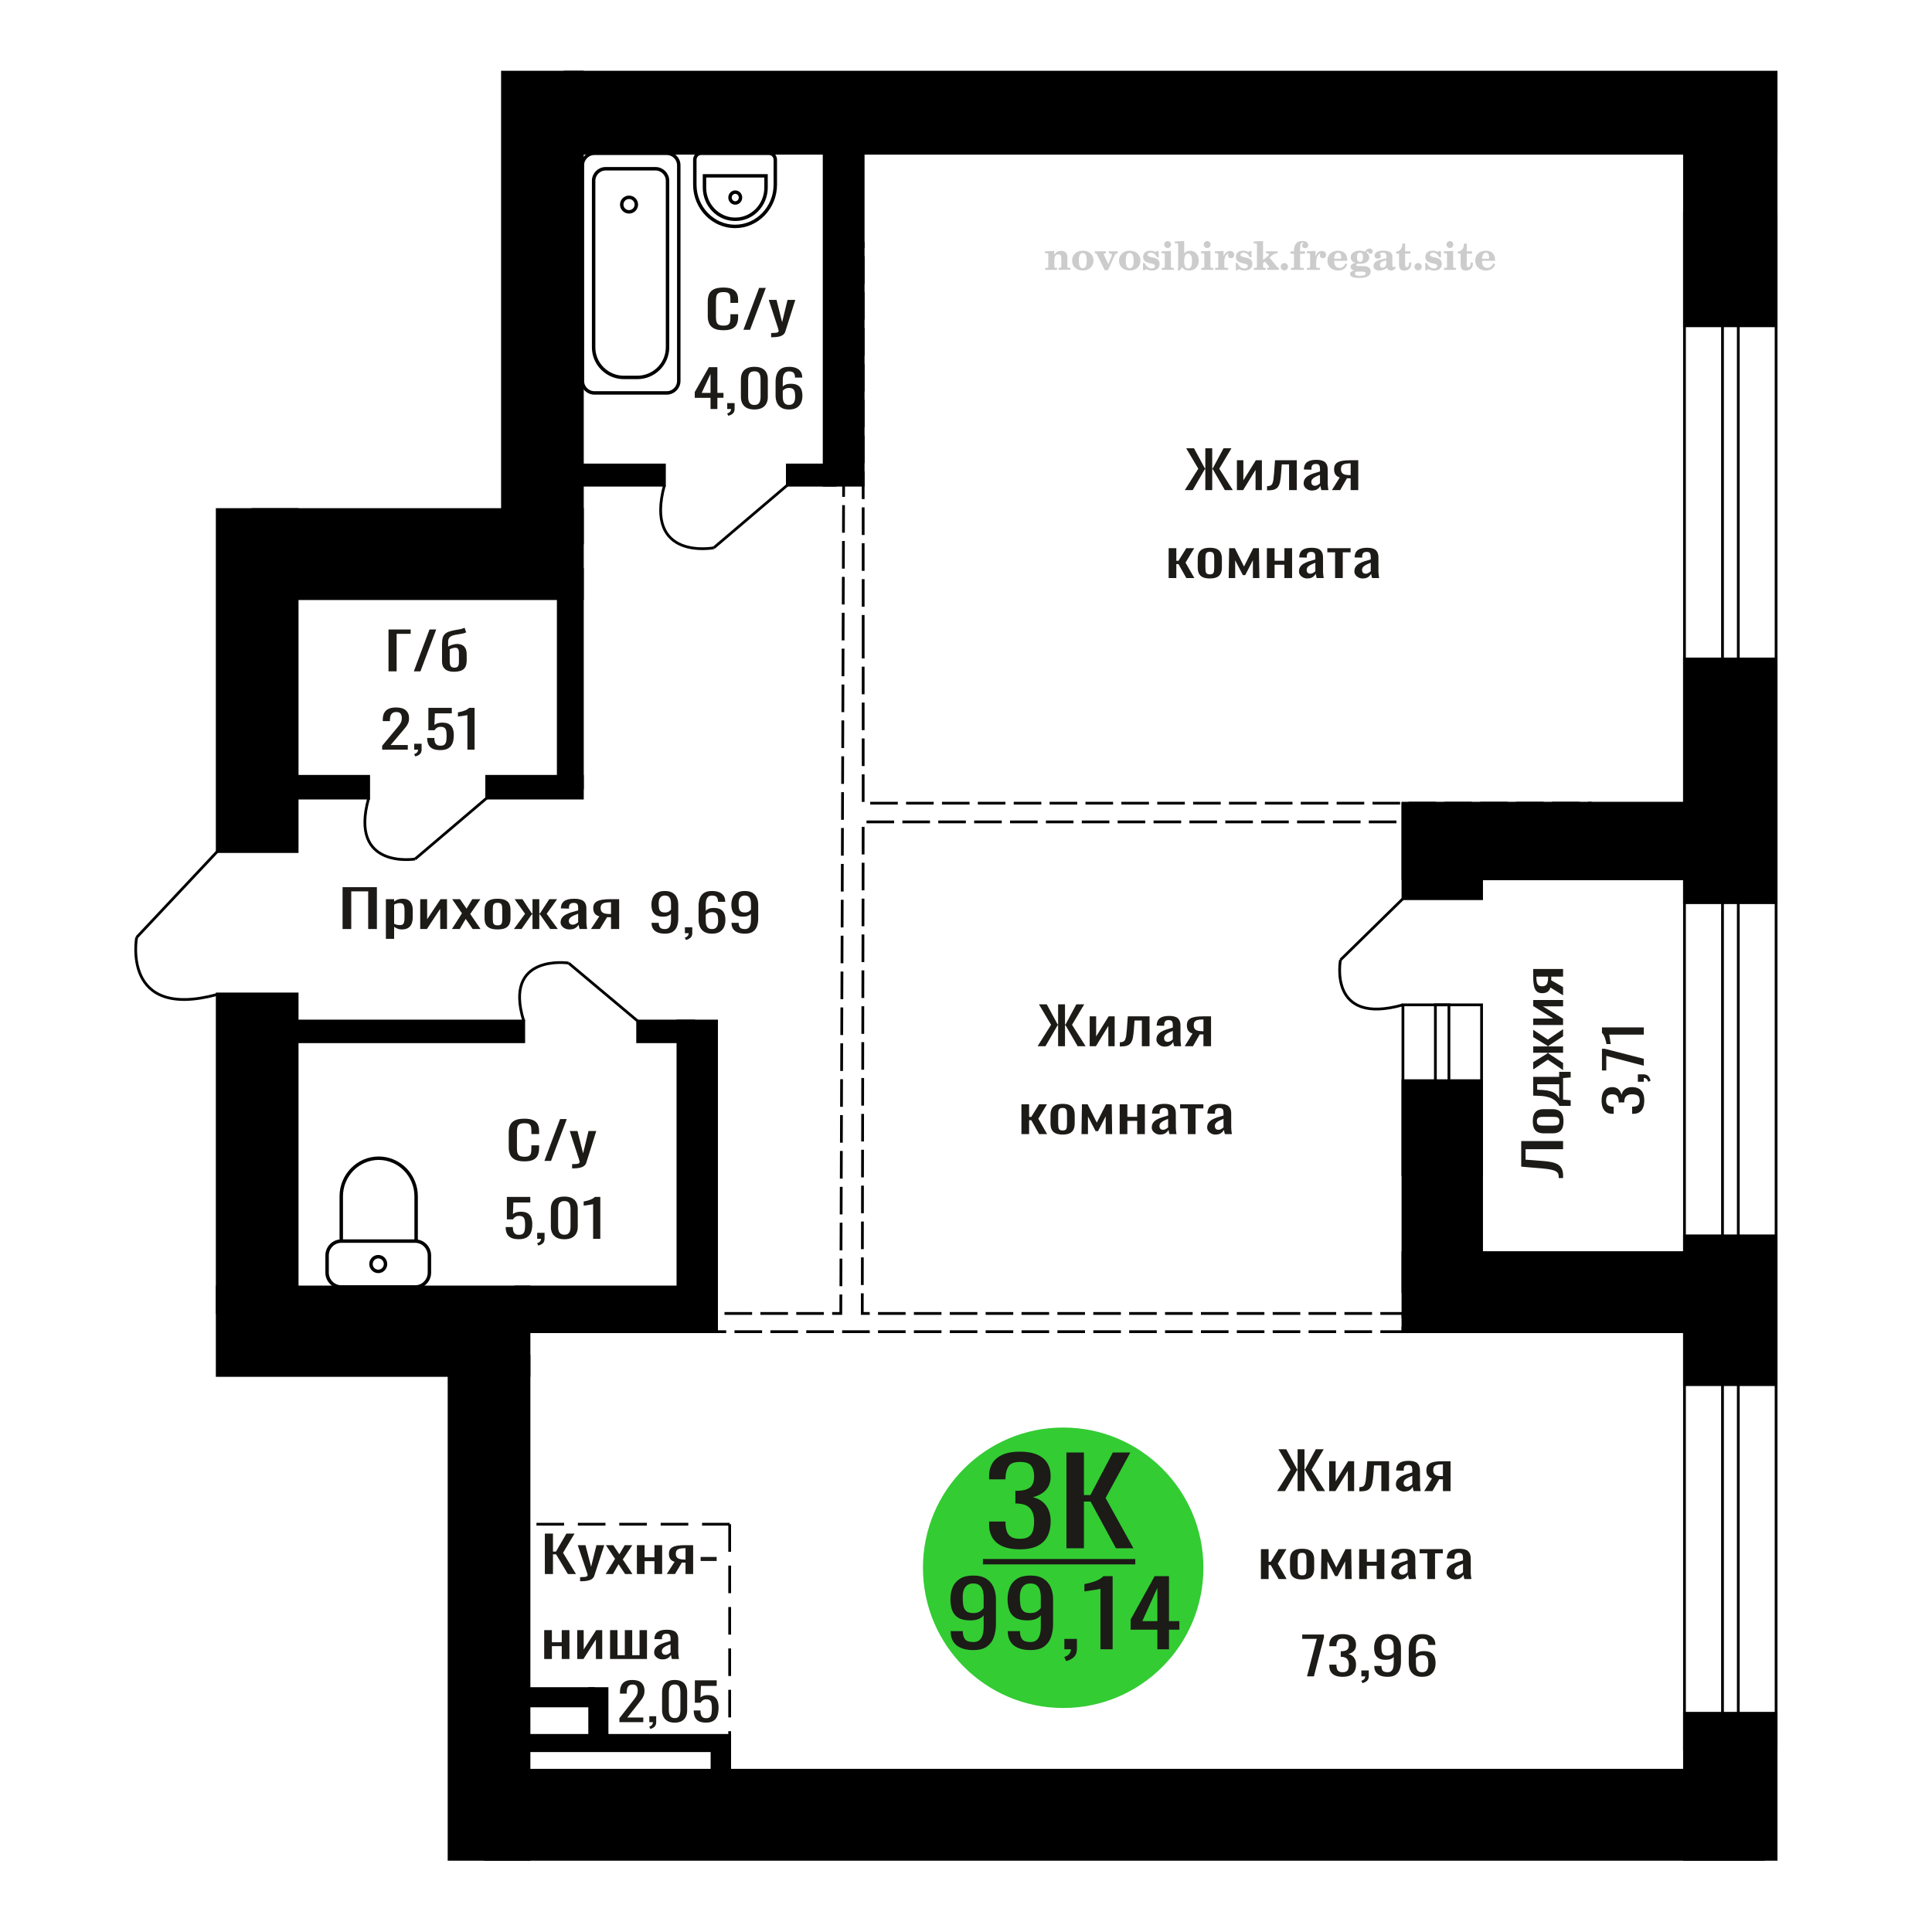 <?xml version="1.0" encoding="UTF-8"?>
<!DOCTYPE svg PUBLIC "-//W3C//DTD SVG 1.1//EN" "http://www.w3.org/Graphics/SVG/1.1/DTD/svg11.dtd">
<!-- Creator: CorelDRAW 2019 -->
<svg xmlns="http://www.w3.org/2000/svg" xml:space="preserve" width="140mm" height="140mm" version="1.1" style="shape-rendering:geometricPrecision; text-rendering:geometricPrecision; image-rendering:optimizeQuality; fill-rule:evenodd; clip-rule:evenodd"
viewBox="0 0 14000 14000"
 xmlns:xlink="http://www.w3.org/1999/xlink">
 <defs>
  <style type="text/css">
   <![CDATA[
    .str2 {stroke:black;stroke-width:25;stroke-miterlimit:22.926}
    .str1 {stroke:black;stroke-width:25.01;stroke-miterlimit:22.926}
    .str0 {stroke:black;stroke-width:20;stroke-miterlimit:22.926}
    .str4 {stroke:black;stroke-width:20;stroke-miterlimit:22.926;stroke-dasharray:200 60}
    .str3 {stroke:black;stroke-width:20;stroke-miterlimit:22.926;stroke-dasharray:200 100}
    .fil4 {fill:none}
    .fil5 {fill:black}
    .fil3 {fill:#1C1B17}
    .fil2 {fill:#33CC33}
    .fil0 {fill:#1C1B17;fill-rule:nonzero}
    .fil1 {fill:#CCCCCC;fill-rule:nonzero}
   ]]>
  </style>
 </defs>
 <g id="Слой_x0020_1">
  <polygon class="fil0" points="2482.3,6732.06 2482.3,6428.8 2731.03,6428.8 2731.03,6732.06 2668.02,6732.06 2668.02,6459.13 2545.31,6459.13 2545.31,6732.06 "/>
  <path id="1" class="fil0" d="M2796.29 6803.19l0 -287.53 59.68 0 0 17.22c7.06,-5.49 15.61,-10.23 25.65,-14.22 10.04,-4 21.93,-5.99 35.69,-5.99 16.73,0 30.02,2.93 39.88,8.8 9.85,5.86 17.19,13.22 22.04,22.08 4.82,8.87 7.98,17.85 9.47,26.96 1.49,9.11 2.23,16.91 2.23,23.4l0 52.41c0,15.23 -2.23,29.64 -6.68,43.25 -4.47,13.6 -12.56,24.58 -24.27,32.94 -11.71,8.36 -28.17,12.55 -49.35,12.55 -11.53,0 -21.75,-1.94 -30.68,-5.81 -8.92,-3.87 -16.92,-8.3 -23.98,-13.29l0 87.23 -59.68 0zm102.61 -99.58c10.41,0 17.86,-2.56 22.32,-7.68 4.47,-5.12 7.25,-12.04 8.37,-20.78 1.12,-8.73 1.67,-18.34 1.67,-28.83l0 -52.41c0,-8.99 -0.75,-17.28 -2.24,-24.9 -1.49,-7.61 -4.64,-13.66 -9.47,-18.15 -4.84,-4.5 -12.45,-6.74 -22.87,-6.74 -7.8,0 -15.25,1.12 -22.31,3.37 -7.06,2.24 -13.2,4.86 -18.4,7.86l0 138.52c5.57,2.75 11.89,5.06 18.96,6.93 7.06,1.87 15.05,2.81 23.97,2.81z"/>
  <polygon id="2" class="fil0" points="3045.04,6732.06 3045.04,6515.66 3095.23,6515.66 3095.23,6661.3 3192.28,6515.66 3239.12,6515.66 3239.12,6732.06 3190.05,6732.06 3190.05,6585.3 3093.56,6732.06 "/>
  <polygon id="3" class="fil0" points="3274.82,6732.06 3347.33,6618.25 3276.49,6515.66 3333.38,6515.66 3380.79,6584.18 3422.62,6515.66 3481.18,6515.66 3407.55,6623.11 3482.29,6732.06 3425.4,6732.06 3374.66,6658.68 3331.15,6732.06 "/>
  <path id="4" class="fil0" d="M3605.56 6735.06c-23.8,0 -42.57,-3.25 -56.34,-9.74 -13.75,-6.49 -23.52,-15.72 -29.27,-27.7 -5.76,-11.98 -8.65,-26.09 -8.65,-42.31l0 -62.9c0,-16.22 2.89,-30.32 8.65,-42.3 5.75,-11.98 15.52,-21.22 29.27,-27.71 13.77,-6.49 32.54,-9.73 56.34,-9.73 23.79,0 42.47,3.24 56.05,9.73 13.57,6.49 23.23,15.73 29,27.71 5.76,11.98 8.64,26.08 8.64,42.3l0 62.9c0,16.22 -2.88,30.33 -8.64,42.31 -5.77,11.98 -15.43,21.21 -29,27.7 -13.58,6.49 -32.26,9.74 -56.05,9.74zm0 -29.58c11.52,0 19.61,-2.25 24.26,-6.74 4.64,-4.49 7.43,-10.42 8.37,-17.78 0.92,-7.37 1.38,-15.04 1.38,-23.03l0 -67.76c0,-8.24 -0.46,-15.98 -1.38,-23.22 -0.94,-7.23 -3.73,-13.16 -8.37,-17.78 -4.65,-4.62 -12.74,-6.93 -24.26,-6.93 -11.53,0 -19.7,2.31 -24.55,6.93 -4.82,4.62 -7.71,10.55 -8.64,17.78 -0.93,7.24 -1.4,14.98 -1.4,23.22l0 67.76c0,7.99 0.47,15.66 1.4,23.03 0.93,7.36 3.82,13.29 8.64,17.78 4.85,4.49 13.02,6.74 24.55,6.74z"/>
  <polygon id="5" class="fil0" points="3723.8,6732.06 3804.66,6621.61 3728.82,6515.66 3785.7,6515.66 3854.3,6619.74 3858.77,6619.74 3858.77,6515.66 3907.85,6515.66 3907.85,6619.74 3912.3,6619.74 3980.35,6515.66 4037.23,6515.66 3961.39,6621.61 4042.25,6732.06 3987.04,6732.06 3912.3,6625.73 3907.85,6625.73 3907.85,6732.06 3858.77,6732.06 3858.77,6625.73 3853.75,6625.73 3779.01,6732.06 "/>
  <path id="6" class="fil0" d="M4127.03 6735.06c-12.63,0 -23.79,-2.44 -33.46,-7.31 -9.67,-4.86 -17.3,-11.1 -22.87,-18.71 -5.57,-7.62 -8.37,-15.67 -8.37,-24.15 0,-13.48 3.35,-24.84 10.04,-34.07 6.7,-9.24 15.9,-17.04 27.62,-23.4 11.71,-6.37 25.28,-11.92 40.71,-16.66 15.42,-4.74 31.69,-9.36 48.81,-13.85l0 -15.35c0,-8.74 -0.75,-15.98 -2.24,-21.72 -1.49,-5.74 -4.56,-10.05 -9.21,-12.92 -4.64,-2.87 -11.62,-4.3 -20.91,-4.3 -8.18,0 -14.78,1.25 -19.8,3.74 -5.02,2.5 -8.64,6.06 -10.87,10.67 -2.24,4.62 -3.36,10.05 -3.36,16.29l0 10.86 -59.11 -1.5c0.75,-23.96 8.93,-41.62 24.54,-52.98 15.61,-11.35 39.79,-17.03 72.5,-17.03 31.99,0 54.66,5.86 68.05,17.59 13.38,11.73 20.08,28.71 20.08,50.92l0 98.84c0,6.74 0.27,13.23 0.84,19.47 0.55,6.24 1.29,12.04 2.22,17.41 0.93,5.36 1.77,10.42 2.51,15.16l-54.65 0c-1.12,-3.99 -2.52,-9.05 -4.19,-15.16 -1.67,-6.12 -2.87,-11.67 -3.62,-16.66 -3.72,8.48 -10.87,16.41 -21.48,23.77 -10.59,7.36 -25.19,11.05 -43.78,11.05zm23.43 -34.45c5.94,0 11.53,-1.12 16.73,-3.37 5.2,-2.24 9.85,-4.8 13.94,-7.67 4.08,-2.87 6.89,-5.18 8.38,-6.93l0 -61.4c-9.3,3.49 -18.04,6.99 -26.22,10.48 -8.18,3.5 -15.35,7.18 -21.48,11.05 -6.13,3.87 -10.97,8.23 -14.5,13.1 -3.53,4.87 -5.3,10.42 -5.3,16.66 0,8.74 2.43,15.6 7.25,20.59 4.84,5 11.9,7.49 21.2,7.49z"/>
  <path id="7" class="fil0" d="M4282.07 6732.06l60.8 -91.73c-10.41,-2.74 -18.86,-6.86 -25.37,-12.35 -6.51,-5.49 -11.25,-12.23 -14.23,-20.22 -2.98,-7.98 -4.45,-16.97 -4.45,-26.95 0,-11.48 2.22,-21.34 6.69,-29.58 4.45,-8.24 11.53,-14.98 21.2,-20.22 9.65,-5.24 22.49,-9.11 38.47,-11.6 15.99,-2.5 35.7,-3.75 59.11,-3.75l62.48 0 0 216.4 -59.12 0 0 -85.36c-5.95,0 -10.97,-0.06 -15.06,-0.19 -4.09,-0.12 -8.56,-0.31 -13.38,-0.56l-52.99 86.11 -64.15 0zm138.89 -108.57c0.74,0 1.95,0 3.62,0 1.67,0 2.69,0 3.07,0l0 -84.99c-0.38,0 -1.4,0 -3.07,0 -1.67,0 -2.7,0 -3.07,0 -17.48,0 -31.33,1.44 -41.55,4.31 -10.22,2.87 -17.38,7.36 -21.46,13.47 -4.1,6.12 -6.14,14.29 -6.14,24.53 0,14.22 4.73,24.83 14.21,31.82 9.49,6.99 27.62,10.61 54.39,10.86z"/>
  <path class="fil0" d="M5242.31 2392.98c-29.89,0 -53.08,-4.49 -69.57,-13.48 -16.51,-8.98 -27.98,-21.09 -34.4,-36.31 -6.43,-15.23 -9.64,-32.2 -9.64,-50.92l0 -107.08c0,-20.46 3.21,-38.31 9.64,-53.53 6.42,-15.23 17.89,-27.02 34.4,-35.38 16.49,-8.37 39.68,-12.55 69.57,-12.55 26.4,0 47.33,3.5 62.79,10.49 15.47,6.98 26.59,16.97 33.35,29.95 6.78,12.98 10.16,28.58 10.16,46.8l0 23.96 -55.76 0 0 -21.34c0,-11.23 -0.78,-21.16 -2.34,-29.77 -1.56,-8.61 -5.82,-15.28 -12.76,-20.03 -6.96,-4.74 -18.6,-7.11 -34.93,-7.11 -16.67,0 -28.82,2.56 -36.48,7.67 -7.64,5.12 -12.58,12.36 -14.85,21.72 -2.26,9.36 -3.38,20.28 -3.38,32.76l0 120.18c0,15.22 1.74,27.27 5.22,36.13 3.46,8.86 9.2,15.16 17.19,18.9 7.99,3.75 18.76,5.62 32.3,5.62 15.98,0 27.45,-2.56 34.4,-7.68 6.95,-5.11 11.29,-12.16 13.03,-21.15 1.74,-8.98 2.6,-19.47 2.6,-31.45l0 -22.46 55.76 0 0 22.46c0,18.47 -3.11,34.76 -9.38,48.86 -6.25,14.1 -17.02,25.08 -32.31,32.95 -15.28,7.86 -36.81,11.79 -64.61,11.79z"/>
  <polygon id="1" class="fil0" points="5387.18,2389.61 5500.78,2086.35 5549.25,2086.35 5435.12,2389.61 "/>
  <path id="2" class="fil0" d="M5587.82 2443.9l0 -30.7c13.54,0 24.32,-0.44 32.31,-1.31 7.99,-0.88 13.72,-2.5 17.19,-4.87 3.48,-2.37 5.22,-5.68 5.22,-9.92 0,-2.25 -1.23,-7.24 -3.65,-14.98 -2.43,-7.74 -5.04,-15.97 -7.82,-24.71l-60.45 -184.2 56.29 0 40.64 161.74 39.09 -161.74 56.28 0 -71.91 228.38c-3.14,10.48 -8.87,18.78 -17.21,24.9 -8.34,6.11 -19.01,10.54 -32.04,13.29 -13.03,2.74 -28.76,4.12 -47.17,4.12l-6.77 0z"/>
  <path class="fil1" d="M7573.57 1955.37l0 -14.11 13.22 -0.28c3.86,-0.29 6.44,-1.13 7.71,-2.54 1.27,-1.41 1.93,-4.05 1.93,-7.91l0 -84.43c0,-4.56 -0.99,-7.52 -3.01,-9.03 -2.02,-1.46 -6.21,-2.21 -12.56,-2.21 -0.84,0 -2.21,0.05 -4.09,0.14 -1.88,0.1 -3.29,0.14 -4.33,0.14l0 -13.82 66.37 -3.11 0 27.05c6.78,-9.32 14.21,-16.14 22.25,-20.51 8.04,-4.38 17.26,-6.54 27.61,-6.54 15.66,0 27.24,4 34.76,12 7.53,7.99 11.29,20.27 11.29,36.83l0 63.49c0,3.86 0.66,6.5 1.98,7.95 1.36,1.51 3.9,2.31 7.66,2.5l13.22 0.28 0 14.11 -86.08 0 0 -14.11 9.69 -0.71c3.86,-0.18 6.4,-0.98 7.62,-2.4 1.27,-1.41 1.88,-4.04 1.88,-7.9l0 -58.98c0,-9.79 -1.69,-16.93 -5.03,-21.31 -3.34,-4.42 -8.75,-6.63 -16.18,-6.63 -10.16,0 -17.54,3.48 -22.15,10.49 -4.57,6.96 -6.87,18.44 -6.87,34.43l0 42.28c0,3.86 0.66,6.5 1.93,7.91 1.27,1.41 3.81,2.25 7.66,2.54l9.88 0.28 0 14.11 -86.36 0z"/>
  <path id="1" class="fil1" d="M7768.92 1888.53c0,-21.12 7.19,-38.33 21.54,-51.69 14.39,-13.36 33.02,-20.04 55.88,-20.04 22.67,0 41.25,6.68 55.74,20.08 14.53,13.41 21.78,30.63 21.78,51.65 0,21.03 -7.2,38.19 -21.55,51.46 -14.39,13.26 -33.02,19.9 -55.97,19.9 -22.95,0 -41.63,-6.64 -55.93,-19.85 -14.34,-13.22 -21.49,-30.39 -21.49,-51.51zm48.82 0c0,18.96 2.26,32.79 6.77,41.53 4.52,8.8 11.67,13.17 21.55,13.17 9.92,0 17.17,-4.37 21.77,-13.17 4.61,-8.74 6.92,-22.57 6.92,-41.53 0,-19.19 -2.26,-33.16 -6.82,-41.91 -4.56,-8.79 -11.76,-13.17 -21.59,-13.17 -9.97,0 -17.22,4.38 -21.78,13.17 -4.56,8.75 -6.82,22.72 -6.82,41.91z"/>
  <path id="2" class="fil1" d="M7950.33 1846.72c-2.11,-4.57 -4.33,-7.62 -6.58,-9.08 -2.31,-1.46 -5.6,-2.21 -9.83,-2.21l-1.09 0 0 -14.4 80.53 0 0 14.4 -6.07 0.56c-3.2,0.28 -5.5,0.85 -6.91,1.79 -1.36,0.89 -2.07,2.3 -2.07,4.14 0,0.8 0.33,2.11 0.89,3.85 0.61,1.74 1.37,3.53 2.31,5.37l29.63 62.46 23.14 -53.62c0.76,-1.83 1.32,-3.9 1.79,-6.16 0.47,-2.26 0.71,-4.24 0.71,-5.98 0,-3.48 -1.32,-6.3 -3.96,-8.37 -2.58,-2.02 -6.25,-3.2 -10.95,-3.48l-7.44 -0.56 0 -14.4 64.63 0 0 14.96c-6.07,0.28 -10.77,1.69 -14.11,4.28 -3.39,2.54 -6.73,7.62 -10.16,15.15l-45.72 102.77 -23.99 0 -54.75 -111.47z"/>
  <path id="3" class="fil1" d="M8108.99 1888.53c0,-21.12 7.19,-38.33 21.54,-51.69 14.39,-13.36 33.02,-20.04 55.88,-20.04 22.67,0 41.25,6.68 55.74,20.08 14.53,13.41 21.78,30.63 21.78,51.65 0,21.03 -7.2,38.19 -21.55,51.46 -14.39,13.26 -33.02,19.9 -55.97,19.9 -22.95,0 -41.63,-6.64 -55.93,-19.85 -14.34,-13.22 -21.49,-30.39 -21.49,-51.51zm48.82 0c0,18.96 2.26,32.79 6.77,41.53 4.52,8.8 11.67,13.17 21.55,13.17 9.92,0 17.17,-4.37 21.77,-13.17 4.61,-8.74 6.92,-22.57 6.92,-41.53 0,-19.19 -2.26,-33.16 -6.82,-41.91 -4.56,-8.79 -11.76,-13.17 -21.59,-13.17 -9.97,0 -17.22,4.38 -21.78,13.17 -4.56,8.75 -6.82,22.72 -6.82,41.91z"/>
  <path id="4" class="fil1" d="M8282.22 1905.7l12.18 0c5.79,12.79 13.12,22.58 22.01,29.35 8.94,6.77 18.87,10.16 29.87,10.16 7.2,0 12.89,-1.6 17.08,-4.75 4.23,-3.2 6.35,-7.43 6.35,-12.79 0,-4.8 -1.84,-8.47 -5.55,-11.06 -3.72,-2.59 -11.62,-5.13 -23.76,-7.62 -20.84,-4 -35.51,-9.64 -44.02,-16.84 -8.52,-7.19 -12.75,-17.26 -12.75,-30.19 0,-14.35 4.75,-25.45 14.25,-33.31 9.5,-7.9 23,-11.85 40.45,-11.85 6.49,0 12.7,0.8 18.49,2.45 5.83,1.64 11.15,3.99 15.94,7.1l11.06 -7.57 11.61 0 1.37 45.15 -13.27 0c-4.93,-10.58 -11.33,-18.91 -19.14,-24.88 -7.81,-5.98 -16.18,-8.99 -25.16,-8.99 -6.82,0 -12.37,1.51 -16.65,4.57 -4.33,3.05 -6.5,6.86 -6.5,11.47 0,8.75 11.15,15.1 33.4,19.05 2.68,0.47 4.75,0.85 6.21,1.13 15.71,2.92 27.56,8.23 35.46,15.95 7.91,7.71 11.86,17.73 11.86,30.01 0,14.81 -4.99,26.53 -14.96,35.18 -9.97,8.7 -23.57,13.03 -40.83,13.03 -7.71,0 -15.05,-0.89 -21.92,-2.73 -6.91,-1.83 -13.12,-4.47 -18.76,-7.95l-12.14 8.42 -11.34 0 -0.84 -52.49z"/>
  <path id="5" class="fil1" d="M8436.54 1771.93c0,-7.01 2.4,-12.94 7.25,-17.78 4.84,-4.89 10.67,-7.34 17.59,-7.34 6.63,0 12.37,2.45 17.26,7.38 4.85,4.94 7.29,10.82 7.29,17.74 0,6.91 -2.4,12.84 -7.24,17.87 -4.85,5.03 -10.59,7.53 -17.31,7.53 -6.92,0 -12.75,-2.45 -17.59,-7.39 -4.85,-4.94 -7.25,-10.91 -7.25,-18.01zm48.26 158.56c0,3.95 0.66,6.68 1.93,8.09 1.32,1.41 3.91,2.21 7.76,2.4l11.2 0.28 0 14.11 -87.21 0 0 -14.11 12.28 -0.28c3.81,-0.19 6.39,-0.99 7.71,-2.5 1.37,-1.45 2.02,-4.14 2.02,-7.99l0 -84.48c0,-4.47 -0.98,-7.48 -3.01,-8.94 -2.02,-1.46 -6.16,-2.21 -12.41,-2.21 -0.85,0 -2.17,0.05 -4.1,0.14 -1.88,0.1 -3.34,0.14 -4.46,0.14l0 -13.82 68.29 -3.11 0 112.28z"/>
  <path id="6" class="fil1" d="M8609.54 1837.97c-9.59,0 -16.74,4.75 -21.4,14.25 -4.7,9.55 -7.05,23.99 -7.05,43.37 0,16.27 2.39,28.64 7.24,37.16 4.84,8.51 11.9,12.74 21.21,12.74 9.64,0 16.75,-4.47 21.36,-13.45 4.61,-8.94 6.91,-22.81 6.91,-41.53 0,-17.69 -2.35,-30.81 -7.05,-39.51 -4.66,-8.71 -11.76,-13.03 -21.22,-13.03zm-74.97 121.92c0.94,-5.32 1.64,-10.59 2.07,-15.81 0.47,-5.22 0.7,-10.58 0.7,-16.09l0 -153.48c0,-4.42 -0.99,-7.38 -2.92,-8.84 -1.92,-1.46 -6.02,-2.21 -12.22,-2.21 -0.85,0 -2.26,0.05 -4.29,0.14 -2.02,0.1 -3.66,0.14 -4.84,0.14l0 -13.83 68.02 -3.38 0 89.79c5.78,-6.58 12.08,-11.43 18.86,-14.58 6.82,-3.11 14.44,-4.66 22.9,-4.66 19.01,0 34.39,6.49 46.15,19.48 11.76,12.98 17.64,30 17.64,51.03 0,21.87 -6.5,39.42 -19.43,52.68 -12.94,13.27 -29.96,19.9 -51.13,19.9 -11.19,0 -20.93,-1.98 -29.26,-5.93 -8.32,-3.9 -15.24,-9.83 -20.74,-17.73l-18.01 23.38 -13.5 0z"/>
  <path id="7" class="fil1" d="M8723.04 1771.93c0,-7.01 2.4,-12.94 7.25,-17.78 4.84,-4.89 10.67,-7.34 17.59,-7.34 6.63,0 12.37,2.45 17.26,7.38 4.85,4.94 7.29,10.82 7.29,17.74 0,6.91 -2.4,12.84 -7.24,17.87 -4.85,5.03 -10.59,7.53 -17.31,7.53 -6.92,0 -12.75,-2.45 -17.59,-7.39 -4.85,-4.94 -7.25,-10.91 -7.25,-18.01zm48.26 158.56c0,3.95 0.66,6.68 1.93,8.09 1.32,1.41 3.91,2.21 7.76,2.4l11.2 0.28 0 14.11 -87.21 0 0 -14.11 12.28 -0.28c3.81,-0.19 6.39,-0.99 7.71,-2.5 1.37,-1.45 2.02,-4.14 2.02,-7.99l0 -84.48c0,-4.47 -0.98,-7.48 -3.01,-8.94 -2.02,-1.46 -6.16,-2.21 -12.41,-2.21 -0.85,0 -2.17,0.05 -4.1,0.14 -1.88,0.1 -3.34,0.14 -4.46,0.14l0 -13.82 68.29 -3.11 0 112.28z"/>
  <path id="8" class="fil1" d="M8804.93 1955.37l0 -14.11 13.22 -0.28c3.86,-0.29 6.44,-1.13 7.71,-2.54 1.27,-1.41 1.93,-4.05 1.93,-7.91l0 -84.47c0,-4.52 -0.99,-7.53 -3.01,-8.99 -2.02,-1.46 -6.21,-2.21 -12.56,-2.21 -0.84,0 -2.21,0.05 -4.09,0.14 -1.88,0.1 -3.29,0.14 -4.33,0.14l0 -13.82 62.89 -3.11 0 38.85c5.55,-12.74 12.14,-22.39 19.9,-28.88 7.71,-6.44 16.41,-9.69 26.15,-9.69 9.03,0 16.37,2.54 22.01,7.58 5.65,5.08 8.47,11.52 8.47,19.42 0,7.72 -2.07,13.88 -6.26,18.53 -4.18,4.66 -9.69,6.97 -16.51,6.97 -6.35,0 -11.52,-2.03 -15.52,-6.12 -4,-4.09 -6.02,-9.41 -6.02,-15.94 0,-2.59 0.42,-4.94 1.27,-7.15 0.8,-2.21 2.12,-4.33 3.86,-6.35 -10.49,3.38 -18.44,10.67 -23.94,21.77 -5.51,11.11 -8.28,25.59 -8.28,43.42l0 29.91c0,3.86 0.66,6.5 1.97,7.95 1.37,1.51 3.91,2.31 7.67,2.5l18.02 0.28 0 14.11 -94.55 0z"/>
  <path id="9" class="fil1" d="M8954.56 1905.7l12.18 0c5.79,12.79 13.12,22.58 22.01,29.35 8.94,6.77 18.87,10.16 29.87,10.16 7.2,0 12.89,-1.6 17.08,-4.75 4.23,-3.2 6.35,-7.43 6.35,-12.79 0,-4.8 -1.84,-8.47 -5.55,-11.06 -3.72,-2.59 -11.62,-5.13 -23.76,-7.62 -20.84,-4 -35.51,-9.64 -44.02,-16.84 -8.52,-7.19 -12.75,-17.26 -12.75,-30.19 0,-14.35 4.75,-25.45 14.25,-33.31 9.5,-7.9 23,-11.85 40.45,-11.85 6.49,0 12.7,0.8 18.49,2.45 5.83,1.64 11.15,3.99 15.94,7.1l11.06 -7.57 11.61 0 1.37 45.15 -13.27 0c-4.93,-10.58 -11.33,-18.91 -19.14,-24.88 -7.81,-5.98 -16.18,-8.99 -25.16,-8.99 -6.82,0 -12.37,1.51 -16.65,4.57 -4.33,3.05 -6.5,6.86 -6.5,11.47 0,8.75 11.15,15.1 33.4,19.05 2.68,0.47 4.75,0.85 6.21,1.13 15.71,2.92 27.56,8.23 35.46,15.95 7.91,7.71 11.86,17.73 11.86,30.01 0,14.81 -4.99,26.53 -14.96,35.18 -9.97,8.7 -23.57,13.03 -40.83,13.03 -7.71,0 -15.05,-0.89 -21.92,-2.73 -6.91,-1.83 -13.12,-4.47 -18.76,-7.95l-12.14 8.42 -11.34 0 -0.84 -52.49z"/>
  <path id="10" class="fil1" d="M9108.32 1774.47c0,-4.38 -0.94,-7.34 -2.82,-8.8 -1.88,-1.46 -5.93,-2.21 -12.14,-2.21 -0.7,0 -2.12,0.05 -4.19,0.14 -2.02,0.1 -3.66,0.14 -4.84,0.14l0 -13.83 68.3 -3.38 0 137.96 33.91 -28.51c2.96,-2.4 5.13,-4.56 6.54,-6.54 1.46,-1.97 2.16,-3.85 2.16,-5.59 0,-2.78 -1.31,-4.8 -3.95,-6.12 -2.59,-1.36 -6.54,-2.02 -11.76,-2.02 -0.47,0 -1.27,0.05 -2.35,0.14 -1.08,0.09 -1.93,0.14 -2.49,0.14l0 -14.67 82.92 0 0 14.67c-7.15,0 -13.59,0.94 -19.33,2.82 -5.74,1.88 -11.15,4.89 -16.18,9.03l-22.86 18.35 52.73 64.86c2.82,3.58 5.45,6.21 7.81,7.81 2.4,1.6 4.89,2.4 7.43,2.4l0.56 0 0 14.11 -85.51 0 0 -14.11 6.77 -0.28c2.59,-0.19 4.52,-0.76 5.93,-1.7 1.36,-0.98 2.07,-2.3 2.07,-3.95 0,-1.55 -1.27,-3.9 -3.72,-7.01 -0.65,-0.84 -1.12,-1.45 -1.41,-1.78l-25.73 -31.28 -13.54 11 0 24.27c0,3.86 0.66,6.5 1.93,7.95 1.27,1.51 3.85,2.31 7.71,2.5l9.27 0.28 0 14.11 -85.23 0 0 -14.11 12.23 -0.28c3.76,-0.19 6.35,-0.99 7.71,-2.5 1.36,-1.45 2.07,-4.09 2.07,-7.95l0 -156.06z"/>
  <path id="11" class="fil1" d="M9307.05 1906.26c7.15,0 13.35,2.59 18.58,7.81 5.22,5.18 7.85,11.38 7.85,18.63 0,7.29 -2.59,13.54 -7.81,18.77 -5.17,5.22 -11.38,7.85 -18.62,7.85 -7.2,0 -13.36,-2.63 -18.54,-7.85 -5.22,-5.23 -7.8,-11.48 -7.8,-18.77 0,-7.15 2.63,-13.36 7.85,-18.58 5.22,-5.22 11.38,-7.86 18.49,-7.86z"/>
  <path id="12" class="fil1" d="M9351.64 1839.1l0 -17.78 25.02 0 0 -5.65c0,-21.97 5.22,-38.99 15.71,-51.17 10.49,-12.19 25.21,-18.26 44.12,-18.26 13.27,0 23.76,2.73 31.52,8.14 7.76,5.41 11.66,12.7 11.66,21.87 0,6.82 -2.07,12.19 -6.21,16.09 -4.14,3.9 -9.87,5.83 -17.26,5.83 -6.07,0 -11.01,-1.78 -14.82,-5.36 -3.81,-3.57 -5.73,-8.18 -5.73,-13.78 0,-5.88 2.63,-11.1 7.95,-15.71 1.08,-1.08 1.64,-1.79 1.64,-2.07 0,-0.99 -0.47,-1.74 -1.36,-2.16 -0.94,-0.47 -2.45,-0.71 -4.57,-0.71 -7,0 -11.85,3.58 -14.53,10.68 -2.73,7.1 -4.09,21.54 -4.09,43.32l0 8.94 35.51 0 0 17.78 -35.51 0 0 91.43c0,4.14 0.84,6.97 2.59,8.47 1.74,1.51 5.08,2.26 10.01,2.26l15.06 0 0 14.11 -93.7 0 0 -14.11 12.37 -0.28c3.76,-0.19 6.3,-0.99 7.67,-2.5 1.31,-1.45 1.97,-4.09 1.97,-7.95l0 -91.43 -25.02 0z"/>
  <path id="13" class="fil1" d="M9470.64 1955.37l0 -14.11 13.22 -0.28c3.86,-0.29 6.44,-1.13 7.71,-2.54 1.27,-1.41 1.93,-4.05 1.93,-7.91l0 -84.47c0,-4.52 -0.99,-7.53 -3.01,-8.99 -2.02,-1.46 -6.21,-2.21 -12.56,-2.21 -0.84,0 -2.21,0.05 -4.09,0.14 -1.88,0.1 -3.29,0.14 -4.33,0.14l0 -13.82 62.89 -3.11 0 38.85c5.55,-12.74 12.14,-22.39 19.9,-28.88 7.71,-6.44 16.41,-9.69 26.15,-9.69 9.03,0 16.37,2.54 22.01,7.58 5.65,5.08 8.47,11.52 8.47,19.42 0,7.72 -2.07,13.88 -6.26,18.53 -4.18,4.66 -9.69,6.97 -16.51,6.97 -6.35,0 -11.52,-2.03 -15.52,-6.12 -4,-4.09 -6.02,-9.41 -6.02,-15.94 0,-2.59 0.42,-4.94 1.27,-7.15 0.8,-2.21 2.12,-4.33 3.86,-6.35 -10.49,3.38 -18.44,10.67 -23.94,21.77 -5.51,11.11 -8.28,25.59 -8.28,43.42l0 29.91c0,3.86 0.66,6.5 1.97,7.95 1.37,1.51 3.91,2.31 7.67,2.5l18.02 0.28 0 14.11 -94.55 0z"/>
  <path id="14" class="fil1" d="M9750.09 1908.8l12.42 5.93c-4.42,14.77 -12.14,26.01 -23.19,33.68 -11.1,7.67 -25.17,11.48 -42.24,11.48 -23.43,0 -42.29,-6.59 -56.68,-19.71 -14.35,-13.13 -21.54,-30.34 -21.54,-51.65 0,-21.26 7.15,-38.57 21.4,-51.83 14.3,-13.27 32.97,-19.9 56.02,-19.9 21.02,0 37.35,6.07 49.01,18.25 11.67,12.14 17.5,29.21 17.5,51.13l0 3.71 -94.83 0 0 1.93c0,16.33 3.3,28.65 9.83,36.97 6.59,8.33 16.37,12.47 29.31,12.47 9.45,0 17.78,-2.73 24.93,-8.19 7.19,-5.45 13.21,-13.54 18.06,-24.27zm-82.13 -33.58l43.37 0c2.96,0 5.03,-0.66 6.21,-1.93 1.18,-1.27 1.79,-3.62 1.79,-7.05 0,-12.14 -1.84,-20.98 -5.46,-26.49 -3.62,-5.5 -9.31,-8.27 -17.12,-8.27 -8.98,0 -15.85,3.62 -20.6,10.81 -4.71,7.25 -7.43,18.21 -8.19,32.93z"/>
  <path id="15" class="fil1" d="M9814.62 1960.5c-9.12,-2.31 -15.99,-5.69 -20.65,-10.26 -4.65,-4.56 -6.96,-10.16 -6.96,-16.88 0,-7.43 3.06,-13.55 9.22,-18.39 6.16,-4.8 15.05,-8.09 26.62,-9.84 -11.38,-3.05 -20.03,-8.04 -26.01,-15.05 -5.97,-6.96 -8.98,-15.47 -8.98,-25.49 0,-14.3 6.07,-25.97 18.2,-34.9 12.14,-8.99 27.99,-13.45 47.56,-13.45 6.91,0 13.4,0.7 19.56,2.07 6.17,1.36 12.14,3.43 17.92,6.16l4.85 -7.01c3.76,-5.36 8.28,-9.46 13.5,-12.37 5.22,-2.92 10.68,-4.38 16.37,-4.38 6.25,0 11.33,1.79 15.28,5.37 3.96,3.62 5.93,8.23 5.93,13.82 0,5.51 -1.5,10.02 -4.56,13.46 -3.01,3.43 -6.96,5.17 -11.81,5.17 -3.34,0 -6.16,-0.7 -8.56,-2.12 -2.4,-1.45 -4.33,-3.62 -5.78,-6.53 -0.57,-1.13 -0.9,-2.5 -1.09,-4.14 -0.28,-2.31 -1.27,-3.48 -2.91,-3.58 -1.65,0 -3.48,0.8 -5.51,2.4 -2.02,1.6 -3.66,3.62 -4.93,6.07 6.96,4.8 12.04,9.92 15.24,15.43 3.19,5.55 4.79,11.9 4.79,19.05 0,14.34 -5.83,25.58 -17.45,33.72 -11.62,8.14 -27.75,12.23 -48.4,12.23 -1.74,0 -4.18,-0.09 -7.34,-0.28 -3.1,-0.19 -5.36,-0.28 -6.72,-0.28 -4.33,0 -7.72,0.8 -10.11,2.44 -2.45,1.6 -3.67,3.81 -3.67,6.64 0,3.24 1.08,5.5 3.24,6.77 2.17,1.27 5.93,1.93 11.34,1.93l20.46 0c10.72,0 20.08,0.33 28.03,1.03 8,0.71 13.45,1.6 16.51,2.68 7.72,2.78 13.74,7.34 18.06,13.78 4.33,6.45 6.5,13.88 6.5,22.3 0,14.86 -7.06,26.29 -21.17,34.29 -14.11,8 -34.34,11.99 -60.73,11.99 -22.43,0 -39.32,-2.44 -50.65,-7.29 -11.34,-4.89 -17.03,-12.13 -17.03,-21.77 0,-6.35 2.77,-11.62 8.28,-15.9 5.5,-4.28 13.36,-7.25 23.56,-8.89zm13.88 7.85c-3.58,1.46 -6.12,3.15 -7.62,5.04 -1.51,1.88 -2.26,4.32 -2.26,7.38 0,6.16 2.68,10.72 8,13.64 5.31,2.96 13.59,4.42 24.83,4.42 15.24,0 26.53,-1.41 33.82,-4.18 7.29,-2.83 10.96,-7.15 10.96,-13.08 0,-4.66 -1.97,-8.04 -5.93,-10.11 -3.95,-2.07 -10.72,-3.11 -20.32,-3.11l-41.48 0zm4.8 -104.51c0,11.61 1.74,20.08 5.22,25.4 3.53,5.31 8.98,7.99 16.46,7.99 7.53,0 13.08,-2.68 16.7,-8.09 3.57,-5.36 5.36,-13.78 5.36,-25.3 0,-11.29 -1.79,-19.66 -5.36,-25.07 -3.62,-5.41 -9.17,-8.14 -16.7,-8.14 -7.48,0 -12.93,2.73 -16.46,8.14 -3.48,5.41 -5.22,13.78 -5.22,25.07z"/>
  <path id="16" class="fil1" d="M10045.86 1887.07c-16.7,2.68 -28.6,6.63 -35.66,11.86 -7.1,5.22 -10.63,12.55 -10.63,22.06 0,5.78 1.6,10.34 4.75,13.78 3.15,3.38 7.43,5.08 12.75,5.08 8.7,0 15.71,-3.25 20.93,-9.74 5.22,-6.49 7.86,-15.38 7.86,-26.67l0 -16.37zm43.74 35.75c0,4.52 0.8,7.71 2.4,9.64 1.6,1.93 4.23,2.87 7.81,2.87 1.64,0 3.52,-0.47 5.64,-1.46 2.12,-0.94 3.43,-1.41 4,-1.41 1.08,0 1.97,0.33 2.63,1.08 0.61,0.76 0.94,1.79 0.94,3.2 0,5.88 -3.34,11.25 -10.06,16.14 -6.73,4.84 -14.77,7.29 -24.13,7.29 -7.01,0 -12.98,-1.84 -17.92,-5.55 -4.99,-3.72 -7.9,-8.52 -8.85,-14.35 -7.71,6.3 -16.46,11.2 -26.24,14.68 -9.79,3.48 -19.85,5.22 -30.25,5.22 -13.5,0 -23.99,-2.92 -31.42,-8.8 -7.43,-5.88 -11.14,-14.16 -11.14,-24.83 0,-14.21 7.47,-25.64 22.38,-34.2 14.92,-8.61 38.53,-15.05 70.75,-19.38l0 -15.33c0,-9.93 -1.98,-16.94 -5.93,-21.07 -3.95,-4.14 -10.53,-6.21 -19.71,-6.21 -5.97,0 -11,0.98 -15.05,2.96 -4.09,1.98 -6.16,4.28 -6.16,6.82 0,0.66 1.22,2.54 3.67,5.69 2.44,3.11 3.67,6.59 3.67,10.49 0,5.32 -2.07,9.6 -6.26,12.89 -4.18,3.24 -9.64,4.89 -16.32,4.89 -6.82,0 -12.47,-1.97 -16.98,-5.93 -4.47,-3.95 -6.73,-8.89 -6.73,-14.86 0,-11.76 5.65,-20.88 16.94,-27.37 11.33,-6.45 27.28,-9.69 47.97,-9.69 11.57,0 21.73,1.17 30.53,3.52 8.75,2.31 15.99,5.79 21.68,10.35 4.52,3.53 7.67,7.48 9.46,11.95 1.79,4.42 2.68,11.24 2.68,20.41l0 60.35z"/>
  <path id="17" class="fil1" d="M10226.34 1902.03c0,0.66 0.09,1.65 0.24,2.96 0.14,1.32 0.18,2.31 0.18,2.97 0,16.51 -4.37,29.39 -13.12,38.66 -8.8,9.22 -20.98,13.83 -36.55,13.83 -14.2,0 -24.32,-3.34 -30.29,-10.07 -5.97,-6.68 -8.94,-18.48 -8.94,-35.41l0 -77 -20.32 0 0 -15.15c13.97,-0.89 24.84,-6.35 32.55,-16.27 7.72,-9.93 11.95,-23.95 12.7,-41.96l19.38 0 0 56.73 38.1 0 0 16.65 -38.1 0 0 74.78c0,9.55 0.9,15.9 2.64,19.01 1.74,3.15 4.79,4.7 9.22,4.7 5.41,0 9.5,-2.87 12.32,-8.56 2.77,-5.69 4.33,-14.3 4.61,-25.87l15.38 0z"/>
  <path id="18" class="fil1" d="M10276.25 1906.26c7.15,0 13.35,2.59 18.58,7.81 5.22,5.18 7.85,11.38 7.85,18.63 0,7.29 -2.59,13.54 -7.81,18.77 -5.17,5.22 -11.38,7.85 -18.62,7.85 -7.2,0 -13.36,-2.63 -18.54,-7.85 -5.22,-5.23 -7.8,-11.48 -7.8,-18.77 0,-7.15 2.63,-13.36 7.85,-18.58 5.22,-5.22 11.38,-7.86 18.49,-7.86z"/>
  <path id="19" class="fil1" d="M10327.52 1905.7l12.18 0c5.79,12.79 13.12,22.58 22.01,29.35 8.94,6.77 18.87,10.16 29.87,10.16 7.2,0 12.89,-1.6 17.08,-4.75 4.23,-3.2 6.35,-7.43 6.35,-12.79 0,-4.8 -1.84,-8.47 -5.55,-11.06 -3.72,-2.59 -11.62,-5.13 -23.76,-7.62 -20.84,-4 -35.51,-9.64 -44.02,-16.84 -8.52,-7.19 -12.75,-17.26 -12.75,-30.19 0,-14.35 4.75,-25.45 14.25,-33.31 9.5,-7.9 23,-11.85 40.45,-11.85 6.49,0 12.7,0.8 18.49,2.45 5.83,1.64 11.15,3.99 15.94,7.1l11.06 -7.57 11.61 0 1.37 45.15 -13.27 0c-4.93,-10.58 -11.33,-18.91 -19.14,-24.88 -7.81,-5.98 -16.18,-8.99 -25.16,-8.99 -6.82,0 -12.37,1.51 -16.65,4.57 -4.33,3.05 -6.5,6.86 -6.5,11.47 0,8.75 11.15,15.1 33.4,19.05 2.68,0.47 4.75,0.85 6.21,1.13 15.71,2.92 27.56,8.23 35.46,15.95 7.91,7.71 11.86,17.73 11.86,30.01 0,14.81 -4.99,26.53 -14.96,35.18 -9.97,8.7 -23.57,13.03 -40.83,13.03 -7.71,0 -15.05,-0.89 -21.92,-2.73 -6.91,-1.83 -13.12,-4.47 -18.76,-7.95l-12.14 8.42 -11.34 0 -0.84 -52.49z"/>
  <path id="20" class="fil1" d="M10481.84 1771.93c0,-7.01 2.4,-12.94 7.25,-17.78 4.84,-4.89 10.67,-7.34 17.59,-7.34 6.63,0 12.37,2.45 17.26,7.38 4.85,4.94 7.29,10.82 7.29,17.74 0,6.91 -2.4,12.84 -7.24,17.87 -4.85,5.03 -10.59,7.53 -17.31,7.53 -6.92,0 -12.75,-2.45 -17.59,-7.39 -4.85,-4.94 -7.25,-10.91 -7.25,-18.01zm48.26 158.56c0,3.95 0.66,6.68 1.93,8.09 1.32,1.41 3.91,2.21 7.76,2.4l11.2 0.28 0 14.11 -87.21 0 0 -14.11 12.28 -0.28c3.81,-0.19 6.39,-0.99 7.71,-2.5 1.37,-1.45 2.02,-4.14 2.02,-7.99l0 -84.48c0,-4.47 -0.98,-7.48 -3.01,-8.94 -2.02,-1.46 -6.16,-2.21 -12.41,-2.21 -0.85,0 -2.17,0.05 -4.1,0.14 -1.88,0.1 -3.34,0.14 -4.46,0.14l0 -13.82 68.29 -3.11 0 112.28z"/>
  <path id="21" class="fil1" d="M10672.81 1902.03c0,0.66 0.09,1.65 0.24,2.96 0.14,1.32 0.18,2.31 0.18,2.97 0,16.51 -4.37,29.39 -13.12,38.66 -8.8,9.22 -20.98,13.83 -36.55,13.83 -14.2,0 -24.32,-3.34 -30.29,-10.07 -5.97,-6.68 -8.94,-18.48 -8.94,-35.41l0 -77 -20.32 0 0 -15.15c13.97,-0.89 24.84,-6.35 32.55,-16.27 7.72,-9.93 11.95,-23.95 12.7,-41.96l19.38 0 0 56.73 38.1 0 0 16.65 -38.1 0 0 74.78c0,9.55 0.9,15.9 2.64,19.01 1.74,3.15 4.79,4.7 9.22,4.7 5.41,0 9.5,-2.87 12.32,-8.56 2.77,-5.69 4.33,-14.3 4.61,-25.87l15.38 0z"/>
  <path id="22" class="fil1" d="M10821.4 1908.8l12.42 5.93c-4.42,14.77 -12.14,26.01 -23.19,33.68 -11.1,7.67 -25.17,11.48 -42.24,11.48 -23.43,0 -42.29,-6.59 -56.68,-19.71 -14.35,-13.13 -21.54,-30.34 -21.54,-51.65 0,-21.26 7.15,-38.57 21.4,-51.83 14.3,-13.27 32.97,-19.9 56.02,-19.9 21.02,0 37.35,6.07 49.01,18.25 11.67,12.14 17.5,29.21 17.5,51.13l0 3.71 -94.83 0 0 1.93c0,16.33 3.3,28.65 9.83,36.97 6.59,8.33 16.37,12.47 29.31,12.47 9.45,0 17.78,-2.73 24.93,-8.19 7.19,-5.45 13.21,-13.54 18.06,-24.27zm-82.13 -33.58l43.37 0c2.96,0 5.03,-0.66 6.21,-1.93 1.18,-1.27 1.79,-3.62 1.79,-7.05 0,-12.14 -1.84,-20.98 -5.46,-26.49 -3.62,-5.5 -9.31,-8.27 -17.12,-8.27 -8.98,0 -15.85,3.62 -20.6,10.81 -4.71,7.25 -7.43,18.21 -8.19,32.93z"/>
  <circle class="fil2" cx="7704.16" cy="11360.64" r="1016.19"/>
  <path class="fil0" d="M7052.87 11957.12c-34.65,0 -64.21,-5.13 -88.68,-15.37 -24.47,-10.25 -43.04,-25.18 -55.68,-44.8 -12.65,-19.62 -19.25,-43.38 -19.81,-71.28 0,-0.87 0,-1.85 0,-2.94 0,-1.09 0,-2.07 0,-2.94l88.27 0c0,25.28 5.23,44.79 15.68,58.52 10.44,13.74 30.79,20.6 61.04,20.6 16.5,0 30.25,-4.03 41.25,-12.09 11,-8.07 19.25,-20.49 24.75,-37.28 5.5,-16.78 8.25,-38.04 8.25,-63.76l0 -80.44c-8.25,10.9 -20.49,19.73 -36.71,26.49 -16.22,6.76 -36.44,10.14 -60.64,10.14 -36.85,0 -65.72,-6.43 -86.61,-19.3 -20.9,-12.86 -35.61,-30.73 -44.14,-53.62 -8.53,-22.89 -12.79,-49.59 -12.79,-80.11 0,-32.26 5.5,-61.36 16.5,-87.3 11,-25.94 28.74,-46.54 53.21,-61.8 24.47,-15.26 56.51,-22.89 96.11,-22.89 38.5,0 69.85,7.74 94.04,23.22 24.2,15.47 41.93,36.29 53.21,62.45 11.28,26.16 16.9,55.37 16.9,87.63l0 177.87c0,34.01 -4.94,65.4 -14.85,94.17 -9.89,28.78 -26.66,51.77 -50.31,68.99 -23.64,17.23 -56.64,25.84 -98.99,25.84zm0 -268.12c19.25,0 34.92,-3.82 47.01,-11.45 12.1,-7.63 21.46,-16.02 28.06,-25.18l0 -78.47c0,-18.31 -2.21,-34.99 -6.6,-50.03 -4.4,-15.04 -12.11,-27.03 -23.11,-35.96 -10.99,-8.94 -26.11,-13.41 -45.36,-13.41 -19.25,0 -34.51,4.58 -45.79,13.73 -11.27,9.16 -19.25,21.04 -23.92,35.64 -4.68,14.61 -7.01,30.63 -7.01,48.07 0,20.93 1.23,40.33 3.71,58.2 2.48,17.88 9.08,32.15 19.8,42.83 10.72,10.69 28.46,16.03 53.21,16.03z"/>
  <path id="1" class="fil0" d="M7466.98 11957.12c-34.65,0 -64.21,-5.13 -88.68,-15.37 -24.47,-10.25 -43.04,-25.18 -55.68,-44.8 -12.65,-19.62 -19.25,-43.38 -19.81,-71.28 0,-0.87 0,-1.85 0,-2.94 0,-1.09 0,-2.07 0,-2.94l88.27 0c0,25.28 5.23,44.79 15.68,58.52 10.44,13.74 30.79,20.6 61.04,20.6 16.5,0 30.25,-4.03 41.25,-12.09 11,-8.07 19.25,-20.49 24.75,-37.28 5.5,-16.78 8.25,-38.04 8.25,-63.76l0 -80.44c-8.25,10.9 -20.49,19.73 -36.71,26.49 -16.22,6.76 -36.44,10.14 -60.64,10.14 -36.85,0 -65.72,-6.43 -86.61,-19.3 -20.9,-12.86 -35.61,-30.73 -44.14,-53.62 -8.53,-22.89 -12.79,-49.59 -12.79,-80.11 0,-32.26 5.5,-61.36 16.5,-87.3 11,-25.94 28.74,-46.54 53.21,-61.8 24.47,-15.26 56.51,-22.89 96.11,-22.89 38.5,0 69.85,7.74 94.04,23.22 24.2,15.47 41.93,36.29 53.21,62.45 11.28,26.16 16.9,55.37 16.9,87.63l0 177.87c0,34.01 -4.94,65.4 -14.84,94.17 -9.89,28.78 -26.67,51.77 -50.32,68.99 -23.64,17.23 -56.64,25.84 -98.99,25.84zm0 -268.12c19.25,0 34.92,-3.82 47.01,-11.45 12.1,-7.63 21.46,-16.02 28.06,-25.18l0 -78.47c0,-18.31 -2.21,-34.99 -6.6,-50.03 -4.4,-15.04 -12.11,-27.03 -23.11,-35.96 -10.99,-8.94 -26.11,-13.41 -45.36,-13.41 -19.25,0 -34.51,4.58 -45.79,13.73 -11.27,9.16 -19.25,21.04 -23.92,35.64 -4.68,14.61 -7.01,30.63 -7.01,48.07 0,20.93 1.23,40.33 3.71,58.2 2.48,17.88 9.08,32.15 19.8,42.83 10.72,10.69 28.46,16.03 53.21,16.03z"/>
  <path id="2" class="fil0" d="M7726.01 12036.9l-14.03 -30.08c14.85,-3.93 26.53,-10.79 35.05,-20.6 8.53,-9.81 12.8,-21.48 12.8,-34.99l-47.03 0 0 -75.2 90.75 0 0 73.89c0,23.11 -6.33,41.53 -18.97,55.26 -12.66,13.73 -32.18,24.31 -58.57,31.72z"/>
  <path id="3" class="fil0" d="M7974.31 11951.23l0 -438.15c-0.55,0.44 -6.75,1.75 -18.57,3.93 -11.82,2.18 -25.15,4.36 -40.01,6.54 -14.85,2.18 -28.04,4.14 -39.59,5.88 -11.55,1.75 -17.61,2.62 -18.15,2.62l0 -52.97c9.35,-1.75 20.21,-4.14 32.59,-7.2 12.37,-3.05 25.02,-6.75 37.94,-11.11 12.93,-4.36 25.31,-9.81 37.13,-16.35 11.81,-6.54 21.86,-14.17 30.11,-22.89l66.82 0 0 529.7 -88.27 0z"/>
  <path id="4" class="fil0" d="M8386.77 11951.23l0 -141.91 -193.86 0 0 -73.24 174.05 -314.55 103.95 0 0 325.67 75.07 0 0 62.12 -75.07 0 0 141.91 -84.14 0zm-108.9 -204.03l108.9 0 0 -240.66 -108.9 240.66z"/>
  <path class="fil0" d="M7389.33 11226.95c-49.31,0 -90.42,-7.14 -123.3,-21.42 -32.88,-14.28 -57.54,-34.84 -73.98,-61.69 -16.43,-26.85 -24.66,-58.55 -24.66,-95.11l0 -23.13 118.82 0c0,2.28 0,4.71 0,7.28 0,2.57 0,5.28 0,8.14 0.75,20.56 3.93,39.13 9.52,55.69 5.6,16.57 15.7,29.71 30.26,39.42 14.58,9.71 35.69,14.56 63.34,14.56 29.14,0 51.18,-5.28 66.13,-15.85 14.94,-10.57 25.03,-25.56 30.26,-44.98 5.23,-19.42 7.85,-41.7 7.85,-66.83 0,-36.56 -8.78,-66.41 -26.33,-89.54 -17.57,-23.14 -48.39,-35.85 -92.48,-38.13 -2.25,-0.57 -5.05,-0.86 -8.41,-0.86 -3.36,0 -6.16,0 -8.41,0l0 -91.68c2.25,0 4.86,0 7.85,0 2.99,0 5.61,0 7.85,0 42.59,-1.14 73.23,-9.71 91.91,-25.7 18.68,-16 28.02,-42.56 28.02,-79.69 0,-31.42 -6.91,-56.55 -20.74,-75.4 -13.82,-18.85 -41.28,-28.28 -82.38,-28.28 -41.09,0 -68.37,10.43 -81.83,31.28 -13.45,20.85 -20.92,47.55 -22.41,80.11 0,2.29 0,4.71 0,7.29 0,2.57 0,4.99 0,7.28l-118.82 0 0 -23.14c0,-37.13 8.23,-68.83 24.66,-95.1 16.44,-26.28 41.28,-46.56 74.54,-60.84 33.25,-14.28 74.54,-21.42 123.86,-21.42 50.06,0 91.54,7.14 124.42,21.42 32.87,14.28 57.53,34.7 73.97,61.26 16.45,26.57 24.66,58.41 24.66,95.54 0,41.7 -11.77,75.12 -35.31,100.25 -23.53,25.13 -55.11,42.27 -94.71,51.41 27.64,6.28 51.01,17.14 70.06,32.56 19.06,15.42 33.81,34.99 44.28,58.69 10.45,23.71 15.68,51.27 15.68,82.69 0,41.12 -7.47,76.97 -22.42,107.53 -14.94,30.56 -38.85,54.26 -71.73,71.11 -32.88,16.86 -76.22,25.28 -130.02,25.28z"/>
  <polygon id="1" class="fil0" points="7727.84,11219.24 7727.84,10525.21 7854.49,10525.21 7854.49,10833.67 7901.57,10833.67 8064.1,10525.21 8190.76,10525.21 8011.42,10855.09 8213.18,11219.24 8086.52,11219.24 7902.7,10880.79 7854.49,10880.79 7854.49,11219.24 "/>
  <polygon id="2" class="fil3" points="7122.56,11297.13 8226.63,11297.13 8226.63,11336.08 7122.56,11336.08 "/>
  <polygon class="fil0" points="3948.17,11405.93 3948.17,11112.91 4007.06,11112.91 4007.06,11243.14 4028.95,11243.14 4104.52,11112.91 4163.4,11112.91 4080.01,11252.19 4173.83,11405.93 4114.93,11405.93 4029.46,11263.04 4007.06,11263.04 4007.06,11405.93 "/>
  <path id="1" class="fil0" d="M4203.53 11458.38l0 -29.66c13.54,0 24.32,-0.42 32.31,-1.27 7.98,-0.84 13.72,-2.41 17.2,-4.7 3.48,-2.29 5.2,-5.49 5.2,-9.58 0,-2.18 -1.21,-7 -3.64,-14.48 -2.44,-7.47 -5.04,-15.43 -7.82,-23.87l-60.45 -177.98 56.28 0 40.66 156.27 39.08 -156.27 56.28 0 -71.91 220.67c-3.14,10.13 -8.86,18.14 -17.2,24.05 -8.34,5.91 -19.03,10.19 -32.05,12.84 -13.03,2.66 -28.76,3.98 -47.17,3.98l-6.77 0z"/>
  <polygon id="2" class="fil0" points="4389.06,11405.93 4456.8,11295.96 4390.62,11196.84 4443.78,11196.84 4488.08,11263.04 4527.16,11196.84 4581.87,11196.84 4513.08,11300.66 4582.92,11405.93 4529.77,11405.93 4482.34,11335.03 4441.69,11405.93 "/>
  <polygon id="3" class="fil0" points="4615.22,11405.93 4615.22,11196.84 4670.99,11196.84 4670.99,11284.74 4742.38,11284.74 4742.38,11196.84 4798.15,11196.84 4798.15,11405.93 4742.38,11405.93 4742.38,11312.96 4670.99,11312.96 4670.99,11405.93 "/>
  <path id="4" class="fil0" d="M4831.5 11405.93l56.8 -88.63c-9.72,-2.65 -17.63,-6.63 -23.71,-11.94 -6.08,-5.3 -10.52,-11.81 -13.3,-19.53 -2.78,-7.72 -4.16,-16.4 -4.16,-26.05 0,-11.09 2.09,-20.62 6.25,-28.58 4.18,-7.95 10.78,-14.47 19.81,-19.53 9.03,-5.06 21.02,-8.8 35.95,-11.21 14.94,-2.42 33.35,-3.62 55.24,-3.62l58.37 0 0 209.09 -55.25 0 0 -82.48c-5.54,0 -10.24,-0.06 -14.06,-0.18 -3.83,-0.12 -7.99,-0.3 -12.5,-0.54l-49.51 83.2 -59.93 0zm129.75 -104.91c0.71,0 1.83,0 3.39,0 1.57,0 2.52,0 2.86,0l0 -82.11c-0.34,0 -1.29,0 -2.86,0 -1.56,0 -2.51,0 -2.86,0 -16.33,0 -29.27,1.38 -38.83,4.16 -9.56,2.77 -16.24,7.11 -20.06,13.02 -3.83,5.91 -5.73,13.81 -5.73,23.69 0,13.75 4.42,24 13.28,30.75 8.86,6.75 25.8,10.25 50.81,10.49z"/>
  <polygon id="5" class="fil0" points="5076.96,11311.51 5076.96,11282.21 5193.17,11282.21 5193.17,11311.51 "/>
  <polygon id="6" class="fil0" points="3943.48,12021.63 3943.48,11812.54 3999.24,11812.54 3999.24,11900.44 4070.64,11900.44 4070.64,11812.54 4126.4,11812.54 4126.4,12021.63 4070.64,12021.63 4070.64,11928.66 3999.24,11928.66 3999.24,12021.63 "/>
  <polygon id="7" class="fil0" points="4182.67,12021.63 4182.67,11812.54 4229.58,11812.54 4229.58,11953.26 4320.26,11812.54 4364.03,11812.54 4364.03,12021.63 4318.17,12021.63 4318.17,11879.82 4228.02,12021.63 "/>
  <polygon id="8" class="fil0" points="4420.83,12021.63 4420.83,11812.54 4474.5,11812.54 4474.5,11994.14 4527.66,11994.14 4527.66,11812.54 4581.34,11812.54 4581.34,11994.14 4634.5,11994.14 4634.5,11812.54 4688.17,11812.54 4688.17,12021.63 "/>
  <path id="9" class="fil0" d="M4800.74 12024.52c-11.81,0 -22.24,-2.35 -31.27,-7.05 -9.04,-4.7 -16.15,-10.73 -21.37,-18.09 -5.21,-7.35 -7.82,-15.13 -7.82,-23.33 0,-13.02 3.13,-24 9.39,-32.92 6.25,-8.92 14.84,-16.46 25.79,-22.61 10.95,-6.15 23.62,-11.51 38.04,-16.1 14.42,-4.58 29.62,-9.04 45.6,-13.38l0 -14.83c0,-8.44 -0.69,-15.44 -2.08,-20.99 -1.39,-5.54 -4.26,-9.7 -8.6,-12.48 -4.35,-2.77 -10.86,-4.16 -19.54,-4.16 -7.64,0 -13.82,1.21 -18.5,3.62 -4.7,2.41 -8.08,5.85 -10.17,10.31 -2.08,4.46 -3.13,9.71 -3.13,15.74l0 10.49 -55.23 -1.45c0.69,-23.15 8.34,-40.21 22.93,-51.19 14.58,-10.97 37.17,-16.46 67.74,-16.46 29.88,0 51.07,5.67 63.59,17.01 12.5,11.33 18.75,27.73 18.75,49.19l0 95.51c0,6.51 0.26,12.78 0.78,18.81 0.52,6.03 1.23,11.63 2.09,16.82 0.87,5.18 1.64,10.07 2.35,14.65l-51.07 0c-1.05,-3.86 -2.35,-8.74 -3.92,-14.65 -1.55,-5.91 -2.69,-11.28 -3.38,-16.1 -3.48,8.2 -10.16,15.86 -20.07,22.97 -9.9,7.12 -23.54,10.67 -40.9,10.67zm21.88 -33.28c5.56,0 10.78,-1.08 15.63,-3.25 4.87,-2.17 9.21,-4.65 13.04,-7.42 3.82,-2.77 6.43,-5 7.81,-6.69l0 -59.33c-8.69,3.38 -16.84,6.75 -24.49,10.13 -7.65,3.38 -14.33,6.93 -20.07,10.67 -5.73,3.74 -10.24,7.96 -13.54,12.66 -3.3,4.71 -4.96,10.07 -4.96,16.1 0,8.44 2.27,15.07 6.78,19.9 4.52,4.82 11.12,7.23 19.8,7.23z"/>
  <path class="fil0" d="M4488.5 12479.59l0 -28.45 93.39 -120.18c6.95,-8.99 13.38,-17.35 19.27,-25.09 5.89,-7.73 10.73,-15.91 14.51,-24.52 3.78,-8.61 5.67,-18.53 5.67,-29.76 0,-13.98 -2.73,-24.96 -8.17,-32.95 -5.44,-7.99 -14.96,-11.98 -28.56,-11.98 -11.48,0 -20.4,2.62 -26.75,7.86 -6.34,5.24 -10.73,12.11 -13.15,20.59 -2.41,8.49 -3.62,17.6 -3.62,27.33l0 10.11 -48.51 0 0 -10.48c0,-18.22 2.95,-33.88 8.84,-46.99 5.9,-13.1 15.42,-23.27 28.57,-30.51 13.14,-7.24 30.6,-10.86 52.36,-10.86 29.61,0 51.68,6.93 66.18,20.78 14.51,13.85 21.76,33.01 21.76,57.47 0,12.98 -1.89,24.34 -5.67,34.07 -3.77,9.73 -8.69,18.84 -14.73,27.33 -6.04,8.49 -12.69,17.22 -19.94,26.21l-84.33 106.32 116.06 0 0 33.7 -173.18 0z"/>
  <path id="1" class="fil0" d="M4712.45 12528.64l-7.7 -17.23c8.15,-2.24 14.58,-6.17 19.27,-11.79 4.68,-5.62 7.02,-12.29 7.02,-20.03l-25.84 0 0 -43.05 49.86 0 0 42.3c0,13.23 -3.47,23.77 -10.42,31.64 -6.95,7.86 -17.68,13.91 -32.19,18.16z"/>
  <path id="2" class="fil0" d="M4888.8 12482.96c-20.85,0 -38.01,-3.87 -51.46,-11.61 -13.44,-7.73 -23.42,-18.34 -29.92,-31.82 -6.49,-13.48 -9.75,-28.83 -9.75,-46.05l0 -130.66c0,-17.72 3.19,-33.26 9.53,-46.61 6.35,-13.36 16.24,-23.78 29.69,-31.26 13.46,-7.49 30.76,-11.24 51.91,-11.24 21.16,0 38.39,3.75 51.68,11.24 13.3,7.48 23.12,17.9 29.46,31.26 6.35,13.35 9.53,28.89 9.53,46.61l0 130.66c0,17.47 -3.25,32.95 -9.74,46.42 -6.51,13.48 -16.4,24.03 -29.71,31.64 -13.29,7.61 -30.37,11.42 -51.22,11.42zm0 -32.95c11.48,0 20.18,-2.74 26.06,-8.23 5.9,-5.49 9.98,-12.55 12.24,-21.16 2.27,-8.61 3.41,-17.53 3.41,-26.77l0 -131.41c0,-9.73 -1.06,-18.9 -3.18,-27.51 -2.12,-8.61 -6.11,-15.54 -12.01,-20.78 -5.9,-5.24 -14.73,-7.86 -26.52,-7.86 -11.79,0 -20.7,2.62 -26.74,7.86 -6.05,5.24 -10.13,12.17 -12.25,20.78 -2.12,8.61 -3.17,17.78 -3.17,27.51l0 131.41c0,9.24 1.13,18.16 3.4,26.77 2.27,8.61 6.49,15.67 12.69,21.16 6.2,5.49 14.89,8.23 26.07,8.23z"/>
  <path id="3" class="fil0" d="M5115.93 12482.59c-22.07,0 -39.6,-3.5 -52.59,-10.49 -12.99,-6.99 -22.29,-17.09 -27.89,-30.32 -5.58,-13.23 -8.38,-28.96 -8.38,-47.18l48.51 0c0,8.99 0.9,17.79 2.71,26.4 1.82,8.61 5.67,15.72 11.57,21.34 5.89,5.61 14.88,8.42 26.97,8.42 13.3,0 22.82,-3.18 28.56,-9.54 5.74,-6.37 9.37,-14.98 10.88,-25.84 1.51,-10.86 2.27,-23.15 2.27,-36.88 0,-13.72 -0.91,-25.39 -2.73,-35 -1.8,-9.61 -5.58,-16.97 -11.33,-22.09 -5.74,-5.12 -14.81,-7.67 -27.2,-7.67 -9.98,0 -18.44,2.55 -25.39,7.67 -6.95,5.12 -12.08,10.92 -15.41,17.41l-41.25 0 0 -162.49 158.21 0 0 40.06 -114.24 0 -3.17 83.87c6.04,-5.24 13.52,-9.36 22.43,-12.36 8.93,-2.99 19.12,-4.49 30.6,-4.49 19.96,0 35.59,3.87 46.92,11.61 11.34,7.73 19.35,18.34 24.04,31.82 4.67,13.48 7.02,28.95 7.02,46.42 0,15.48 -1.35,29.89 -4.08,43.25 -2.72,13.35 -7.48,24.95 -14.27,34.81 -6.81,9.86 -16.1,17.54 -27.89,23.03 -11.78,5.49 -26.75,8.24 -44.87,8.24z"/>
  <path class="fil0" d="M4818.19 6765.75c-20.42,0 -37.83,-2.93 -52.25,-8.8 -14.43,-5.86 -25.36,-14.41 -32.81,-25.64 -7.45,-11.24 -11.34,-24.84 -11.67,-40.81 0,-0.5 0,-1.06 0,-1.69 0,-0.62 0,-1.18 0,-1.68l52.01 0c0,14.47 3.07,25.64 9.24,33.51 6.15,7.86 18.13,11.79 35.96,11.79 9.72,0 17.82,-2.31 24.3,-6.93 6.47,-4.61 11.34,-11.73 14.57,-21.34 3.25,-9.61 4.87,-21.77 4.87,-36.5l0 -46.05c-4.87,6.24 -12.07,11.29 -21.64,15.16 -9.55,3.87 -21.45,5.81 -35.71,5.81 -21.72,0 -38.72,-3.69 -51.03,-11.05 -12.32,-7.36 -20.99,-17.6 -26,-30.7 -5.02,-13.1 -7.54,-28.39 -7.54,-45.86 0,-18.47 3.24,-35.13 9.72,-49.98 6.48,-14.85 16.93,-26.65 31.35,-35.38 14.42,-8.74 33.29,-13.11 56.63,-13.11 22.67,0 41.13,4.43 55.4,13.29 14.25,8.86 24.7,20.78 31.34,35.76 6.64,14.97 9.97,31.7 9.97,50.17l0 101.83c0,19.47 -2.92,37.44 -8.75,53.91 -5.83,16.48 -15.72,29.64 -29.65,39.5 -13.93,9.86 -33.38,14.79 -58.31,14.79zm0 -153.5c11.33,0 20.56,-2.18 27.7,-6.55 7.12,-4.37 12.63,-9.17 16.52,-14.42l0 -44.92c0,-10.49 -1.3,-20.03 -3.89,-28.64 -2.6,-8.61 -7.13,-15.48 -13.61,-20.6 -6.47,-5.11 -15.39,-7.67 -26.72,-7.67 -11.35,0 -20.35,2.62 -26.98,7.86 -6.65,5.24 -11.34,12.04 -14.1,20.41 -2.75,8.36 -4.12,17.53 -4.12,27.51 0,11.98 0.72,23.09 2.18,33.32 1.46,10.24 5.34,18.41 11.67,24.53 6.3,6.11 16.75,9.17 31.35,9.17z"/>
  <path id="1" class="fil0" d="M4970.78 6811.43l-8.26 -17.23c8.74,-2.24 15.63,-6.17 20.66,-11.79 5.02,-5.62 7.53,-12.29 7.53,-20.03l-27.71 0 0 -43.05 53.46 0 0 42.3c0,13.23 -3.72,23.77 -11.18,31.64 -7.45,7.86 -18.95,13.91 -34.5,18.16z"/>
  <path id="2" class="fil0" d="M5158.86 6765.75c-22.67,0 -41.15,-4.43 -55.4,-13.29 -14.25,-8.86 -24.7,-20.84 -31.35,-35.94 -6.64,-15.1 -9.97,-31.89 -9.97,-50.36l0 -102.21c0,-19.71 2.92,-37.69 8.75,-53.91 5.84,-16.22 15.8,-29.2 29.9,-38.94 14.09,-9.73 33.45,-14.6 58.07,-14.6 20.41,0 37.66,2.87 51.76,8.61 14.1,5.74 24.95,14.11 32.56,25.09 7.62,10.98 11.59,24.33 11.91,40.06 0,0.5 0.08,1.18 0.24,2.06 0.17,0.87 0.25,1.68 0.25,2.43l-52.49 0c0,-14.73 -3.07,-25.96 -9.24,-33.69 -6.15,-7.74 -17.81,-11.61 -34.99,-11.61 -9.39,0 -17.49,2.31 -24.3,6.93 -6.8,4.61 -11.9,11.66 -15.3,21.15 -3.41,9.48 -5.12,21.71 -5.12,36.69l0 46.05c5.2,-6.24 12.57,-11.29 22.12,-15.16 9.56,-3.87 21.31,-5.81 35.24,-5.81 21.71,0 38.72,3.62 51.02,10.86 12.32,7.24 21.07,17.41 26.25,30.51 5.18,13.11 7.78,28.52 7.78,46.24 0,18.22 -3.25,34.82 -9.72,49.79 -6.48,14.98 -16.85,26.9 -31.11,35.76 -14.25,8.86 -33.2,13.29 -56.86,13.29zm0 -33.32c11.66,0 20.74,-2.56 27.21,-7.68 6.49,-5.11 11.1,-11.91 13.85,-20.4 2.77,-8.49 4.15,-17.72 4.15,-27.71 0,-11.98 -0.74,-23.08 -2.2,-33.32 -1.45,-10.23 -5.26,-18.4 -11.42,-24.52 -6.15,-6.11 -16.68,-9.17 -31.59,-9.17 -7.12,0 -13.6,1 -19.44,2.99 -5.83,2 -10.85,4.56 -15.06,7.68 -4.22,3.12 -7.62,6.43 -10.22,9.92l0 45.3c0,10.23 1.39,19.72 4.15,28.46 2.75,8.73 7.36,15.66 13.85,20.77 6.47,5.12 15.38,7.68 26.72,7.68z"/>
  <path id="3" class="fil0" d="M5397.5 6765.75c-20.42,0 -37.83,-2.93 -52.25,-8.8 -14.42,-5.86 -25.35,-14.41 -32.8,-25.64 -7.46,-11.24 -11.35,-24.84 -11.67,-40.81 0,-0.5 0,-1.06 0,-1.69 0,-0.62 0,-1.18 0,-1.68l52 0c0,14.47 3.07,25.64 9.24,33.51 6.15,7.86 18.14,11.79 35.96,11.79 9.72,0 17.82,-2.31 24.3,-6.93 6.48,-4.61 11.35,-11.73 14.58,-21.34 3.24,-9.61 4.87,-21.77 4.87,-36.5l0 -46.05c-4.87,6.24 -12.08,11.29 -21.64,15.16 -9.56,3.87 -21.46,5.81 -35.72,5.81 -21.71,0 -38.72,-3.69 -51.02,-11.05 -12.32,-7.36 -21,-17.6 -26.01,-30.7 -5.02,-13.1 -7.54,-28.39 -7.54,-45.86 0,-18.47 3.25,-35.13 9.72,-49.98 6.48,-14.85 16.93,-26.65 31.35,-35.38 14.43,-8.74 33.29,-13.11 56.63,-13.11 22.68,0 41.14,4.43 55.4,13.29 14.26,8.86 24.71,20.78 31.34,35.76 6.65,14.97 9.97,31.7 9.97,50.17l0 101.83c0,19.47 -2.92,37.44 -8.75,53.91 -5.83,16.48 -15.72,29.64 -29.65,39.5 -13.93,9.86 -33.37,14.79 -58.31,14.79zm0 -153.5c11.33,0 20.56,-2.18 27.7,-6.55 7.13,-4.37 12.63,-9.17 16.53,-14.42l0 -44.92c0,-10.49 -1.3,-20.03 -3.9,-28.64 -2.59,-8.61 -7.13,-15.48 -13.6,-20.6 -6.48,-5.11 -15.4,-7.67 -26.73,-7.67 -11.35,0 -20.34,2.62 -26.98,7.86 -6.64,5.24 -11.34,12.04 -14.09,20.41 -2.76,8.36 -4.13,17.53 -4.13,27.51 0,11.98 0.73,23.09 2.18,33.32 1.47,10.24 5.35,18.41 11.67,24.53 6.31,6.11 16.76,9.17 31.35,9.17z"/>
  <path class="fil4 str0" d="M989.95 6792.87c0,0 -111.88,601.64 584.15,413.5"/>
  <line class="fil4 str0" x1="1574.1" y1="6170.76" x2="989.95" y2= "6792.87" />
  <path class="fil4 str1" d="M4389.11 1222.78l360.58 0c48.11,0 87.47,39.15 87.47,86.99l0 1207.66c0,119.63 -98.4,217.5 -218.67,217.5l-98.18 0c-120.27,0 -218.67,-97.87 -218.67,-217.5l0 -1207.66c0,-47.84 39.36,-86.99 87.47,-86.99zm-81.45 -112.14l523.47 0c48.11,0 87.47,39.15 87.47,86.99l0 1562.67c0,47.86 -39.36,87 -87.47,87l-523.47 0c-48.1,0 -87.46,-39.14 -87.46,-87l0 -1562.67c0,-47.84 39.36,-86.99 87.46,-86.99zm250.59 319.04c29.27,0 52.99,23.6 52.99,52.71 0,29.11 -23.72,52.71 -52.99,52.71 -29.27,0 -52.99,-23.6 -52.99,-52.71 0,-29.11 23.72,-52.71 52.99,-52.71z"/>
  <path class="fil4 str2" d="M2472.91 9325.89l536.13 0c56.5,0 102.71,-46.9 102.71,-104.23l0 -123.91c0,-57.32 -46.21,-104.22 -102.71,-104.22l-536.13 0c-56.49,0 -102.71,46.9 -102.71,104.22l0 123.91c0,57.33 46.22,104.23 102.71,104.23zm0 -332.36l542.54 0 0 -325.39c0,-151.41 -122.06,-275.28 -271.26,-275.28l-0.01 0c-149.2,0 -271.27,123.87 -271.27,275.28l0 325.39zm268.06 219.52c29.04,0 52.57,-23.88 52.57,-53.34 0,-29.47 -23.53,-53.35 -52.57,-53.35 -29.03,0 -52.57,23.88 -52.57,53.35 0,29.46 23.54,53.34 52.57,53.34z"/>
  <path class="fil4 str2" d="M5080.27 1110.64l492.52 0c24.94,0 45.34,21.14 45.34,46.99l0 180.85c0,166.27 -131.21,302.3 -291.59,302.3l-0.01 0c-160.38,0 -291.6,-136.03 -291.6,-302.3l0 -180.85c0,-25.85 20.4,-46.99 45.34,-46.99zm24.66 163.55l446.04 0 0 85.19c0,126.23 -99.63,229.51 -221.39,229.51l-3.26 0c-121.76,0 -221.39,-103.28 -221.39,-229.51l0 -85.19zm223.02 118.02c20.95,0 37.94,17.61 37.94,39.33 0,21.72 -16.99,39.33 -37.94,39.33 -20.96,0 -37.94,-17.61 -37.94,-39.33 0,-21.72 16.98,-39.33 37.94,-39.33z"/>
  <polygon class="fil5 str0" points="2671.56,5783.28 1994.48,5783.28 1994.48,5625.52 2671.56,5625.52 "/>
  <polygon class="fil5 str0" points="4220.16,5783.28 3526.69,5783.28 3526.69,5625.52 4220.16,5625.52 "/>
  <path class="fil4 str0" d="M3007.8 6224.87c0,0 -482.46,78.43 -336.23,-441.6"/>
  <line class="fil4 str0" x1="3526.69" y1="5783.28" x2="3007.8" y2= "6224.87" />
  <path class="fil0" d="M11326.64 8536.55l-31.45 0c0.25,-7.62 -0.12,-14.64 -1.12,-21.06 -1,-6.41 -3.37,-12.14 -7.11,-17.16 -3.75,-5.02 -9.61,-9.45 -17.6,-13.25 -7.99,-3.82 -18.84,-7.12 -32.57,-9.89 -13.73,-2.77 -31.07,-5.2 -52.04,-7.28l-161.36 -14.04 0 -185.11 303.25 0 0 58.75 -271.8 0 0 75.92 129.91 9.88c19.47,1.73 37,3.98 52.6,6.76 15.6,2.78 29.2,6.85 40.81,12.22 11.6,5.38 21.21,12.48 28.83,21.33 7.61,8.83 13.04,20.01 16.28,33.54 3.25,13.51 4.37,29.97 3.37,49.39z"/>
  <path id="1" class="fil0" d="M11329.64 8124.72c0,22.18 -3.25,39.68 -9.74,52.52 -6.49,12.82 -15.72,21.93 -27.7,27.29 -11.98,5.37 -26.08,8.07 -42.31,8.07l-62.89 0c-16.23,0 -30.33,-2.7 -42.31,-8.07 -11.98,-5.36 -21.21,-14.47 -27.7,-27.29 -6.49,-12.84 -9.74,-30.34 -9.74,-52.52 0,-22.2 3.25,-39.61 9.74,-52.27 6.49,-12.65 15.72,-21.67 27.7,-27.04 11.98,-5.36 26.08,-8.06 42.31,-8.06l62.89 0c16.23,0 30.33,2.7 42.31,8.06 11.98,5.37 21.21,14.39 27.7,27.04 6.49,12.66 9.74,30.07 9.74,52.27zm-29.58 0c0,-10.75 -2.25,-18.29 -6.74,-22.63 -4.49,-4.33 -10.42,-6.93 -17.78,-7.79 -7.37,-0.87 -15.04,-1.31 -23.03,-1.31l-67.76 0c-8.24,0 -15.97,0.44 -23.21,1.31 -7.24,0.86 -13.17,3.46 -17.78,7.79 -4.62,4.34 -6.93,11.88 -6.93,22.63 0,10.74 2.31,18.38 6.93,22.88 4.61,4.5 10.54,7.19 17.78,8.05 7.24,0.88 14.97,1.31 23.21,1.31l67.76 0c7.99,0 15.66,-0.43 23.03,-1.31 7.36,-0.86 13.29,-3.55 17.78,-8.05 4.49,-4.5 6.74,-12.14 6.74,-22.88z"/>
  <path id="2" class="fil0" d="M11381.67 8013.43l-81.61 0c-5.74,-10.4 -12.61,-19.93 -20.59,-28.6 -7.99,-8.66 -18.1,-16.29 -30.33,-22.87 -12.23,-6.59 -27.33,-11.79 -45.3,-15.6 -17.97,-3.82 -39.68,-5.9 -65.14,-6.25l-28.45 -1.04 0 -135.72 187.94 0 0 -36.39 83.48 0 0 40.56 -55.03 4.68 0 155.99 55.03 4.69 0 40.55zm-83.48 -54.07l0 -102.45 -159.11 0 0 39 7.86 1.04c26.45,0.35 48.48,2.17 66.08,5.46 17.59,3.29 31.94,7.81 43.05,13.52 11.11,5.72 19.9,12.32 26.39,19.76 6.49,7.46 11.73,15.35 15.73,23.67z"/>
  <polygon id="3" class="fil0" points="11326.64,7754.47 11216.2,7679.08 11110.25,7749.79 11110.25,7696.76 11214.33,7632.8 11214.33,7628.63 11110.25,7628.63 11110.25,7582.88 11214.33,7582.88 11214.33,7578.71 11110.25,7515.28 11110.25,7462.23 11216.2,7532.96 11326.64,7457.55 11326.64,7509.04 11220.32,7578.71 11220.32,7582.88 11326.64,7582.88 11326.64,7628.63 11220.32,7628.63 11220.32,7633.31 11326.64,7703 "/>
  <polygon id="4" class="fil0" points="11326.64,7427.38 11110.25,7427.38 11110.25,7380.59 11255.88,7380.59 11110.25,7290.11 11110.25,7246.43 11326.64,7246.43 11326.64,7292.18 11179.88,7292.18 11326.64,7382.14 "/>
  <path id="5" class="fil0" d="M11326.64 7212.63l-91.72 -56.68c-2.75,9.71 -6.87,17.6 -12.36,23.65 -5.49,6.07 -12.23,10.49 -20.21,13.27 -7.99,2.77 -16.98,4.15 -26.96,4.15 -11.48,0 -21.34,-2.07 -29.58,-6.24 -8.23,-4.15 -14.97,-10.73 -20.21,-19.75 -5.24,-9.01 -9.11,-20.97 -11.61,-35.89 -2.49,-14.9 -3.74,-33.28 -3.74,-55.11l0 -58.24 216.39 0 0 55.11 -85.36 0c0,5.56 -0.06,10.24 -0.19,14.04 -0.12,3.82 -0.31,7.98 -0.56,12.49l86.11 49.39 0 59.81zm-108.57 -129.48c0,-0.69 0,-1.82 0,-3.39 0,-1.55 0,-2.51 0,-2.86l-84.98 0c0,0.35 0,1.31 0,2.86 0,1.57 0,2.52 0,2.86 0,16.3 1.43,29.21 4.3,38.74 2.87,9.54 7.36,16.21 13.48,20.03 6.11,3.81 14.29,5.71 24.52,5.71 14.23,0 24.83,-4.42 31.82,-13.25 6.99,-8.85 10.61,-25.74 10.86,-50.7z"/>
  <path class="fil0" d="M5148.75 2963.95l0 -81.24 -114.21 0 0 -41.93 102.54 -180.09 61.24 0 0 186.45 44.22 0 0 35.57 -44.22 0 0 81.24 -49.57 0zm-64.15 -116.81l64.15 0 0 -137.78 -64.15 137.78z"/>
  <path id="1" class="fil0" d="M5277.54 3013l-8.26 -17.23c8.74,-2.24 15.63,-6.17 20.65,-11.79 5.03,-5.62 7.53,-12.29 7.53,-20.03l-27.7 0 0 -43.05 53.46 0 0 42.3c0,13.23 -3.73,23.77 -11.18,31.64 -7.45,7.86 -18.95,13.91 -34.5,18.16z"/>
  <path id="2" class="fil0" d="M5466.59 2967.32c-22.35,0 -40.74,-3.87 -55.17,-11.61 -14.4,-7.73 -25.1,-18.34 -32.07,-31.82 -6.96,-13.48 -10.45,-28.83 -10.45,-46.05l0 -130.66c0,-17.72 3.41,-33.26 10.21,-46.61 6.81,-13.36 17.41,-23.78 31.83,-31.26 14.43,-7.49 32.98,-11.24 55.65,-11.24 22.68,0 41.15,3.75 55.41,11.24 14.25,7.48 24.78,17.9 31.58,31.26 6.8,13.35 10.22,28.89 10.22,46.61l0 130.66c0,17.47 -3.49,32.95 -10.45,46.42 -6.97,13.48 -17.58,24.03 -31.85,31.64 -14.25,7.61 -32.55,11.42 -54.91,11.42zm0 -32.95c12.31,0 21.63,-2.74 27.94,-8.23 6.32,-5.49 10.7,-12.55 13.12,-21.16 2.43,-8.61 3.65,-17.53 3.65,-26.77l0 -131.41c0,-9.73 -1.13,-18.9 -3.4,-27.51 -2.27,-8.61 -6.55,-15.54 -12.88,-20.78 -6.32,-5.24 -15.79,-7.86 -28.43,-7.86 -12.64,0 -22.19,2.62 -28.67,7.86 -6.48,5.24 -10.85,12.17 -13.13,20.78 -2.27,8.61 -3.4,17.78 -3.4,27.51l0 131.41c0,9.24 1.21,18.16 3.65,26.77 2.43,8.61 6.96,15.67 13.61,21.16 6.64,5.49 15.95,8.23 27.94,8.23z"/>
  <path id="3" class="fil0" d="M5716.89 2967.32c-22.68,0 -41.16,-4.43 -55.41,-13.29 -14.25,-8.86 -24.7,-20.84 -31.35,-35.94 -6.64,-15.1 -9.97,-31.89 -9.97,-50.36l0 -102.21c0,-19.71 2.92,-37.69 8.75,-53.91 5.84,-16.22 15.8,-29.2 29.9,-38.94 14.09,-9.73 33.45,-14.6 58.08,-14.6 20.4,0 37.65,2.87 51.75,8.61 14.1,5.74 24.95,14.11 32.56,25.09 7.62,10.98 11.59,24.33 11.92,40.06 0,0.5 0.07,1.18 0.23,2.06 0.17,0.87 0.25,1.68 0.25,2.43l-52.49 0c0,-14.73 -3.07,-25.96 -9.24,-33.69 -6.15,-7.74 -17.81,-11.61 -34.98,-11.61 -9.4,0 -17.5,2.31 -24.31,6.93 -6.8,4.61 -11.9,11.66 -15.3,21.15 -3.41,9.48 -5.12,21.71 -5.12,36.69l0 46.05c5.2,-6.24 12.57,-11.29 22.12,-15.16 9.56,-3.87 21.31,-5.81 35.24,-5.81 21.71,0 38.72,3.62 51.03,10.86 12.31,7.24 21.06,17.41 26.24,30.51 5.18,13.11 7.78,28.52 7.78,46.24 0,18.22 -3.25,34.82 -9.72,49.79 -6.48,14.98 -16.85,26.9 -31.11,35.76 -14.25,8.86 -33.2,13.29 -56.85,13.29zm0 -33.32c11.65,0 20.73,-2.56 27.2,-7.68 6.49,-5.11 11.1,-11.91 13.85,-20.4 2.77,-8.49 4.15,-17.72 4.15,-27.71 0,-11.98 -0.74,-23.08 -2.2,-33.32 -1.45,-10.23 -5.26,-18.4 -11.42,-24.52 -6.15,-6.11 -16.68,-9.17 -31.58,-9.17 -7.13,0 -13.61,1 -19.45,2.99 -5.83,2 -10.85,4.56 -15.06,7.68 -4.22,3.12 -7.62,6.43 -10.22,9.92l0 45.3c0,10.23 1.39,19.72 4.15,28.46 2.75,8.73 7.36,15.66 13.85,20.77 6.47,5.12 15.38,7.68 26.73,7.68z"/>
  <polygon class="fil5 str0" points="12870.24,1110.64 12870.24,522.87 4094.52,522.87 4094.52,1110.64 "/>
  <polygon class="fil5 str0" points="10736.08,7830.98 10166.21,7830.98 10166.21,9358.95 10736.08,9358.95 "/>
  <polygon class="fil5 str0" points="12362.77,6368.41 12362.77,5820.14 10166.21,5820.14 10166.21,6368.41 "/>
  <polygon class="fil5 str0" points="12206.35,4775.09 12870.24,4775.09 12870.24,6541.19 12206.35,6541.19 "/>
  <polygon class="fil4 str0" points="12206.35,1546.85 12870.24,1546.85 12870.24,12672.9 12206.35,12672.9 "/>
  <polygon class="fil4 str0" points="12481.9,12831.65 12596.3,12831.65 12596.3,1493.34 12481.9,1493.34 "/>
  <polygon class="fil5 str0" points="12206.35,2360.77 12870.24,2360.77 12870.24,879.08 12206.35,879.08 "/>
  <polygon class="fil5 str0" points="2153.21,7202.54 1574.1,7202.54 1574.1,9511.14 2153.21,9511.14 "/>
  <line class="fil4 str3" x1="5287.5" y1="11045" x2="3714.76" y2= "11045" />
  <polygon class="fil5 str0" points="5972.11,973.33 5972.11,3515.89 6254.9,3515.89 6254.9,973.33 "/>
  <polygon class="fil4 str0" points="10736.07,7281.55 10166.21,7281.55 10166.21,8512.29 10736.07,8512.29 "/>
  <polygon class="fil4 str0" points="10499.55,7977.58 10401.36,7977.58 10401.36,7281.55 10499.55,7281.55 "/>
  <path class="fil4 str0" d="M9713.43 6956.04c0,0 -92.71,479.9 452.78,325.51"/>
  <line class="fil4 str0" x1="10166.21" y1="6512.25" x2="9713.45" y2= "6956.05" />
  <path class="fil0" d="M11914.98 7974.83c0,21.38 -3.12,39.21 -9.36,53.46 -6.24,14.25 -15.22,24.95 -26.96,32.08 -11.73,7.12 -25.58,10.68 -41.55,10.68l-10.11 0 0 -51.51c1,0 2.06,0 3.18,0 1.13,0 2.31,0 3.56,0 8.98,-0.32 17.1,-1.7 24.33,-4.13 7.24,-2.42 12.98,-6.8 17.23,-13.12 4.24,-6.32 6.36,-15.47 6.36,-27.46 0,-12.64 -2.31,-22.19 -6.93,-28.67 -4.61,-6.48 -11.17,-10.85 -19.65,-13.13 -8.49,-2.27 -18.22,-3.4 -29.2,-3.4 -15.98,0 -29.02,3.81 -39.13,11.43 -10.1,7.6 -15.66,20.97 -16.66,40.08 -0.25,0.98 -0.37,2.2 -0.37,3.65 0,1.47 0,2.67 0,3.65l-40.06 0c0,-0.98 0,-2.11 0,-3.4 0,-1.3 0,-2.43 0,-3.4 -0.5,-18.48 -4.24,-31.76 -11.23,-39.86 -6.99,-8.1 -18.59,-12.15 -34.82,-12.15 -13.72,0 -24.71,3 -32.94,9 -8.24,5.98 -12.36,17.9 -12.36,35.71 0,17.82 4.56,29.65 13.67,35.48 9.11,5.84 20.78,9.07 35,9.72 1,0 2.06,0 3.18,0 1.13,0 2.19,0 3.19,0l0 51.51 -10.11 0c-16.22,0 -30.08,-3.56 -41.56,-10.68 -11.48,-7.13 -20.34,-17.9 -26.58,-32.33 -6.24,-14.41 -9.36,-32.31 -9.36,-53.7 0,-21.7 3.12,-39.68 9.36,-53.94 6.24,-14.25 15.16,-24.95 26.77,-32.07 11.6,-7.13 25.52,-10.7 41.74,-10.7 18.22,0 32.82,5.1 43.81,15.3 10.98,10.22 18.46,23.9 22.46,41.08 2.74,-12 7.49,-22.11 14.22,-30.38 6.74,-8.25 15.29,-14.65 25.65,-19.2 10.36,-4.53 22.4,-6.8 36.13,-6.8 17.97,0 33.63,3.25 46.98,9.72 13.35,6.48 23.71,16.85 31.08,31.11 7.36,14.25 11.04,33.05 11.04,56.37z"/>
  <path id="1" class="fil0" d="M11960.64 7830.98l-17.22 8.25c-2.24,-8.73 -6.17,-15.63 -11.78,-20.65 -5.62,-5.01 -12.29,-7.53 -20.03,-7.53l0 27.7 -43.05 0 0 -53.46 42.3 0c13.23,0 23.77,3.73 31.63,11.18 7.86,7.45 13.91,18.95 18.15,34.51z"/>
  <polygon id="2" class="fil0" points="11911.61,7722.6 11639.81,7651.64 11639.81,7757.1 11608.36,7757.1 11608.36,7599.64 11627.83,7599.64 11911.61,7672.54 "/>
  <path id="3" class="fil0" d="M11911.61 7497.1l-250.83 0c0.24,0.32 0.99,3.97 2.24,10.93 1.25,6.97 2.5,14.82 3.75,23.57 1.24,8.75 2.37,16.53 3.36,23.33 1,6.8 1.5,10.37 1.5,10.7l-30.32 0c-1,-5.51 -2.37,-11.91 -4.12,-19.2 -1.75,-7.3 -3.87,-14.75 -6.37,-22.36 -2.49,-7.62 -5.61,-14.9 -9.35,-21.87 -3.75,-6.96 -8.12,-12.88 -13.11,-17.73l0 -39.37 303.25 0 0 52z"/>
  <polygon class="fil0" points="9471.02,12147.48 9541.97,11875.67 9436.51,11875.67 9436.51,11844.22 9593.97,11844.22 9593.97,11863.69 9521.07,12147.48 "/>
  <path id="1" class="fil0" d="M9729.07 12150.85c-21.38,0 -39.2,-3.12 -53.46,-9.36 -14.25,-6.24 -24.95,-15.23 -32.07,-26.96 -7.13,-11.73 -10.69,-25.58 -10.69,-41.55l0 -10.11 51.51 0c0,1 0,2.06 0,3.18 0,1.12 0,2.31 0,3.56 0.33,8.98 1.7,17.09 4.13,24.33 2.44,7.24 6.8,12.98 13.12,17.22 6.33,4.25 15.48,6.37 27.46,6.37 12.64,0 22.2,-2.31 28.68,-6.93 6.49,-4.61 10.86,-11.17 13.12,-19.65 2.27,-8.49 3.4,-18.22 3.4,-29.21 0,-15.97 -3.8,-29.01 -11.42,-39.12 -7.61,-10.11 -20.98,-15.66 -40.09,-16.66 -0.97,-0.25 -2.19,-0.37 -3.65,-0.37 -1.45,0 -2.67,0 -3.64,0l0 -40.06c0.97,0 2.1,0 3.4,0 1.29,0 2.42,0 3.4,0 18.47,-0.5 31.75,-4.25 39.85,-11.24 8.1,-6.98 12.15,-18.59 12.15,-34.81 0,-13.73 -3,-24.71 -8.98,-32.95 -6,-8.24 -17.9,-12.35 -35.73,-12.35 -17.82,0 -29.65,4.55 -35.47,13.66 -5.83,9.11 -9.08,20.78 -9.73,35.01 0,0.99 0,2.06 0,3.18 0,1.12 0,2.18 0,3.18l-51.51 0 0 -10.11c0,-16.22 3.56,-30.07 10.69,-41.56 7.12,-11.48 17.9,-20.34 32.32,-26.58 14.42,-6.24 32.32,-9.36 53.7,-9.36 21.71,0 39.69,3.12 53.95,9.36 14.26,6.24 24.95,15.17 32.08,26.77 7.13,11.61 10.68,25.52 10.68,41.75 0,18.22 -5.1,32.82 -15.3,43.8 -10.2,10.98 -23.9,18.47 -41.07,22.46 11.99,2.75 22.12,7.49 30.37,14.23 8.27,6.74 14.67,15.29 19.2,25.65 4.54,10.35 6.8,22.4 6.8,36.12 0,17.98 -3.23,33.64 -9.71,46.99 -6.49,13.35 -16.85,23.71 -31.11,31.08 -14.26,7.36 -33.04,11.04 -56.38,11.04z"/>
  <path id="2" class="fil0" d="M9872.93 12196.53l-8.26 -17.23c8.74,-2.24 15.63,-6.17 20.65,-11.79 5.03,-5.62 7.53,-12.29 7.53,-20.03l-27.7 0 0 -43.05 53.46 0 0 42.3c0,13.23 -3.73,23.77 -11.18,31.64 -7.45,7.86 -18.95,13.91 -34.5,18.16z"/>
  <path id="3" class="fil0" d="M10055.18 12150.85c-20.42,0 -37.82,-2.93 -52.25,-8.8 -14.42,-5.86 -25.35,-14.41 -32.8,-25.64 -7.45,-11.24 -11.34,-24.84 -11.67,-40.81 0,-0.5 0,-1.06 0,-1.69 0,-0.62 0,-1.18 0,-1.68l52 0c0,14.47 3.08,25.64 9.25,33.51 6.15,7.86 18.13,11.79 35.95,11.79 9.73,0 17.83,-2.31 24.31,-6.93 6.47,-4.61 11.34,-11.73 14.57,-21.34 3.25,-9.61 4.87,-21.77 4.87,-36.5l0 -46.05c-4.87,6.24 -12.07,11.29 -21.64,15.16 -9.55,3.87 -21.46,5.81 -35.71,5.81 -21.72,0 -38.72,-3.69 -51.03,-11.05 -12.32,-7.36 -20.99,-17.6 -26,-30.7 -5.02,-13.1 -7.54,-28.39 -7.54,-45.86 0,-18.47 3.24,-35.13 9.72,-49.98 6.48,-14.85 16.93,-26.65 31.35,-35.38 14.42,-8.74 33.28,-13.11 56.62,-13.11 22.68,0 41.14,4.43 55.41,13.29 14.25,8.86 24.7,20.78 31.33,35.76 6.65,14.97 9.97,31.7 9.97,50.17l0 101.83c0,19.47 -2.92,37.44 -8.74,53.91 -5.83,16.48 -15.73,29.64 -29.65,39.5 -13.93,9.86 -33.38,14.79 -58.32,14.79zm0 -153.5c11.34,0 20.57,-2.18 27.71,-6.55 7.12,-4.37 12.63,-9.17 16.52,-14.42l0 -44.92c0,-10.49 -1.3,-20.03 -3.89,-28.64 -2.6,-8.61 -7.13,-15.48 -13.61,-20.6 -6.48,-5.11 -15.39,-7.67 -26.73,-7.67 -11.34,0 -20.34,2.62 -26.97,7.86 -6.65,5.24 -11.35,12.04 -14.1,20.41 -2.75,8.36 -4.13,17.53 -4.13,27.51 0,11.98 0.73,23.09 2.18,33.32 1.47,10.24 5.35,18.41 11.67,24.53 6.31,6.11 16.76,9.17 31.35,9.17z"/>
  <path id="4" class="fil0" d="M10304.98 12150.85c-22.68,0 -41.15,-4.43 -55.4,-13.29 -14.26,-8.86 -24.71,-20.84 -31.35,-35.94 -6.65,-15.1 -9.97,-31.89 -9.97,-50.36l0 -102.21c0,-19.71 2.92,-37.69 8.75,-53.91 5.84,-16.22 15.8,-29.2 29.89,-38.94 14.1,-9.73 33.46,-14.6 58.08,-14.6 20.41,0 37.66,2.87 51.76,8.61 14.1,5.74 24.95,14.11 32.55,25.09 7.62,10.98 11.6,24.33 11.92,40.06 0,0.5 0.08,1.18 0.24,2.06 0.16,0.87 0.24,1.68 0.24,2.43l-52.48 0c0,-14.73 -3.08,-25.96 -9.24,-33.69 -6.16,-7.74 -17.81,-11.61 -34.99,-11.61 -9.4,0 -17.5,2.31 -24.3,6.93 -6.8,4.61 -11.9,11.66 -15.3,21.15 -3.42,9.48 -5.12,21.71 -5.12,36.69l0 46.05c5.19,-6.24 12.57,-11.29 22.12,-15.16 9.56,-3.87 21.3,-5.81 35.23,-5.81 21.72,0 38.73,3.62 51.03,10.86 12.32,7.24 21.07,17.41 26.25,30.51 5.18,13.11 7.78,28.52 7.78,46.24 0,18.22 -3.25,34.82 -9.73,49.79 -6.47,14.98 -16.85,26.9 -31.1,35.76 -14.25,8.86 -33.21,13.29 -56.86,13.29zm0 -33.32c11.66,0 20.73,-2.56 27.21,-7.68 6.49,-5.11 11.1,-11.91 13.85,-20.4 2.77,-8.49 4.14,-17.72 4.14,-27.71 0,-11.98 -0.74,-23.08 -2.19,-33.32 -1.46,-10.23 -5.26,-18.4 -11.42,-24.52 -6.16,-6.11 -16.69,-9.17 -31.59,-9.17 -7.12,0 -13.6,1 -19.44,2.99 -5.83,2 -10.86,4.56 -15.06,7.68 -4.22,3.12 -7.62,6.43 -10.22,9.92l0 45.3c0,10.23 1.39,19.72 4.14,28.46 2.75,8.73 7.36,15.66 13.85,20.77 6.48,5.12 15.39,7.68 26.73,7.68z"/>
  <line class="fil4 str3" x1="5287.5" y1="11045" x2="5287.5" y2= "12893.58" />
  <polygon class="fil0" points="9254.17,10805.06 9351.93,10650.06 9264.05,10501.8 9320.73,10501.8 9399.78,10648.19 9402.89,10648.19 9402.89,10501.8 9452.81,10501.8 9452.81,10648.19 9456.46,10648.19 9534.98,10501.8 9592.18,10501.8 9503.77,10650.06 9602.05,10805.06 9544.34,10805.06 9456.98,10653.43 9452.81,10653.43 9452.81,10805.06 9402.89,10805.06 9402.89,10653.43 9399.25,10653.43 9311.37,10805.06 "/>
  <polygon id="1" class="fil0" points="9631.71,10805.06 9631.71,10588.66 9678.5,10588.66 9678.5,10734.3 9769,10588.66 9812.67,10588.66 9812.67,10805.06 9766.91,10805.06 9766.91,10658.3 9676.95,10805.06 "/>
  <path id="2" class="fil0" d="M9850.11 10806.93l0 -30.32c10.41,0 18.64,-1.5 24.71,-4.5 6.07,-2.99 10.75,-8.05 14.04,-15.16 3.3,-7.11 5.81,-16.72 7.55,-28.83 1.72,-12.1 3.29,-27.27 4.66,-45.49l6.77 -93.97 157.56 0 0 216.4 -55.64 0 0 -186.07 -53.04 0 -4.67 63.64c-1.74,24.71 -4.25,45.18 -7.54,61.4 -3.29,16.23 -8.42,28.89 -15.35,38.01 -6.93,9.11 -16.21,15.53 -27.82,19.28 -11.61,3.74 -26.6,5.61 -44.98,5.61l-6.25 0z"/>
  <path id="3" class="fil0" d="M10175.65 10808.06c-11.78,0 -22.18,-2.44 -31.2,-7.31 -9.01,-4.86 -16.13,-11.1 -21.32,-18.71 -5.19,-7.62 -7.81,-15.67 -7.81,-24.15 0,-13.48 3.13,-24.84 9.37,-34.07 6.25,-9.24 14.82,-17.04 25.75,-23.4 10.91,-6.37 23.57,-11.92 37.96,-16.66 14.37,-4.74 29.54,-9.36 45.5,-13.85l0 -15.35c0,-8.74 -0.69,-15.98 -2.08,-21.72 -1.39,-5.74 -4.25,-10.05 -8.59,-12.92 -4.33,-2.87 -10.83,-4.3 -19.5,-4.3 -7.62,0 -13.78,1.25 -18.46,3.74 -4.68,2.5 -8.05,6.06 -10.14,10.67 -2.08,4.62 -3.12,10.05 -3.12,16.29l0 10.86 -55.12 -1.5c0.7,-23.96 8.32,-41.62 22.88,-52.98 14.56,-11.35 37.1,-17.03 67.6,-17.03 29.82,0 50.96,5.86 63.45,17.59 12.47,11.73 18.72,28.71 18.72,50.92l0 98.84c0,6.74 0.25,13.23 0.78,19.47 0.52,6.24 1.21,12.04 2.07,17.41 0.88,5.36 1.65,10.42 2.35,15.16l-50.96 0c-1.05,-3.99 -2.35,-9.05 -3.91,-15.16 -1.55,-6.12 -2.68,-11.67 -3.37,-16.66 -3.47,8.48 -10.14,16.41 -20.03,23.77 -9.88,7.36 -23.49,11.05 -40.82,11.05zm21.85 -34.45c5.54,0 10.75,-1.12 15.59,-3.37 4.85,-2.24 9.19,-4.8 13,-7.67 3.81,-2.87 6.42,-5.18 7.81,-6.93l0 -61.4c-8.67,3.49 -16.82,6.99 -24.45,10.48 -7.62,3.5 -14.3,7.18 -20.02,11.05 -5.71,3.87 -10.23,8.23 -13.52,13.1 -3.29,4.87 -4.94,10.42 -4.94,16.66 0,8.74 2.26,15.6 6.76,20.59 4.51,5 11.1,7.49 19.77,7.49z"/>
  <path id="4" class="fil0" d="M10320.21 10805.06l56.69 -91.73c-9.71,-2.74 -17.59,-6.86 -23.66,-12.35 -6.07,-5.49 -10.48,-12.23 -13.26,-20.22 -2.78,-7.98 -4.16,-16.97 -4.16,-26.95 0,-11.48 2.07,-21.34 6.24,-29.58 4.15,-8.24 10.75,-14.98 19.77,-20.22 9,-5.24 20.97,-9.11 35.87,-11.6 14.91,-2.5 33.28,-3.75 55.12,-3.75l58.25 0 0 216.4 -55.13 0 0 -85.36c-5.54,0 -10.22,-0.06 -14.04,-0.19 -3.81,-0.12 -7.97,-0.31 -12.47,-0.56l-49.41 86.11 -59.81 0zm129.5 -108.57c0.69,0 1.82,0 3.37,0 1.56,0 2.52,0 2.86,0l0 -84.99c-0.34,0 -1.3,0 -2.86,0 -1.55,0 -2.51,0 -2.86,0 -16.29,0 -29.21,1.44 -38.74,4.31 -9.53,2.87 -16.21,7.36 -20.01,13.47 -3.82,6.12 -5.73,14.29 -5.73,24.53 0,14.22 4.42,24.83 13.25,31.82 8.85,6.99 25.76,10.61 50.72,10.86z"/>
  <polygon id="5" class="fil0" points="9137.16,11442.28 9137.16,11225.88 9192.81,11225.88 9192.81,11317.23 9208.4,11317.23 9265.09,11225.88 9322.29,11225.88 9259.37,11330.71 9323.33,11442.28 9265.09,11442.28 9208.4,11341.19 9192.81,11341.19 9192.81,11442.28 "/>
  <path id="6" class="fil0" d="M9435.65 11445.28c-22.19,0 -39.69,-3.25 -52.53,-9.74 -12.82,-6.49 -21.93,-15.72 -27.29,-27.7 -5.38,-11.98 -8.07,-26.09 -8.07,-42.31l0 -62.9c0,-16.22 2.69,-30.32 8.07,-42.3 5.36,-11.98 14.47,-21.22 27.29,-27.71 12.84,-6.49 30.34,-9.73 52.53,-9.73 22.19,0 39.6,3.24 52.26,9.73 12.65,6.49 21.67,15.73 27.04,27.71 5.38,11.98 8.06,26.08 8.06,42.3l0 62.9c0,16.22 -2.68,30.33 -8.06,42.31 -5.37,11.98 -14.39,21.21 -27.04,27.7 -12.66,6.49 -30.07,9.74 -52.26,9.74zm0 -29.58c10.74,0 18.28,-2.25 22.62,-6.74 4.33,-4.49 6.93,-10.42 7.8,-17.78 0.86,-7.37 1.3,-15.04 1.3,-23.03l0 -67.76c0,-8.24 -0.44,-15.98 -1.3,-23.22 -0.87,-7.23 -3.47,-13.16 -7.8,-17.78 -4.34,-4.62 -11.88,-6.93 -22.62,-6.93 -10.75,0 -18.37,2.31 -22.89,6.93 -4.5,4.62 -7.19,10.55 -8.05,17.78 -0.88,7.24 -1.31,14.98 -1.31,23.22l0 67.76c0,7.99 0.43,15.66 1.31,23.03 0.86,7.36 3.55,13.29 8.05,17.78 4.52,4.49 12.14,6.74 22.89,6.74z"/>
  <polygon id="7" class="fil0" points="9572.41,11442.28 9575.54,11225.88 9616.62,11225.88 9683.18,11358.79 9750.27,11225.88 9791.34,11225.88 9794.47,11442.28 9747.66,11442.28 9747.66,11313.12 9692.02,11420.94 9674.86,11420.94 9619.22,11313.86 9619.22,11442.28 "/>
  <polygon id="8" class="fil0" points="9849.07,11442.28 9849.07,11225.88 9904.71,11225.88 9904.71,11316.86 9975.95,11316.86 9975.95,11225.88 10031.6,11225.88 10031.6,11442.28 9975.95,11442.28 9975.95,11346.06 9904.71,11346.06 9904.71,11442.28 "/>
  <path id="9" class="fil0" d="M10141.84 11445.28c-11.78,0 -22.18,-2.44 -31.2,-7.31 -9.01,-4.86 -16.12,-11.1 -21.32,-18.71 -5.19,-7.62 -7.8,-15.67 -7.8,-24.15 0,-13.48 3.12,-24.84 9.36,-34.07 6.25,-9.24 14.82,-17.04 25.75,-23.4 10.92,-6.37 23.57,-11.92 37.96,-16.66 14.38,-4.74 29.54,-9.36 45.5,-13.85l0 -15.35c0,-8.74 -0.69,-15.98 -2.08,-21.72 -1.39,-5.74 -4.25,-10.05 -8.58,-12.92 -4.34,-2.87 -10.84,-4.3 -19.51,-4.3 -7.62,0 -13.77,1.25 -18.46,3.74 -4.68,2.5 -8.05,6.06 -10.13,10.67 -2.09,4.62 -3.13,10.05 -3.13,16.29l0 10.86 -55.11 -1.5c0.69,-23.96 8.32,-41.62 22.87,-52.98 14.56,-11.35 37.1,-17.03 67.6,-17.03 29.83,0 50.97,5.86 63.45,17.59 12.48,11.73 18.73,28.71 18.73,50.92l0 98.84c0,6.74 0.25,13.23 0.77,19.47 0.52,6.24 1.21,12.04 2.07,17.41 0.88,5.36 1.66,10.42 2.35,15.16l-50.96 0c-1.04,-3.99 -2.35,-9.05 -3.9,-15.16 -1.56,-6.12 -2.68,-11.67 -3.38,-16.66 -3.47,8.48 -10.14,16.41 -20.03,23.77 -9.87,7.36 -23.49,11.05 -40.82,11.05zm21.85 -34.45c5.54,0 10.75,-1.12 15.6,-3.37 4.84,-2.24 9.18,-4.8 13,-7.67 3.8,-2.87 6.41,-5.18 7.8,-6.93l0 -61.4c-8.66,3.49 -16.82,6.99 -24.44,10.48 -7.63,3.5 -14.31,7.18 -20.03,11.05 -5.71,3.87 -10.22,8.23 -13.52,13.1 -3.29,4.87 -4.94,10.42 -4.94,16.66 0,8.74 2.26,15.6 6.76,20.59 4.52,5 11.1,7.49 19.77,7.49z"/>
  <polygon id="10" class="fil0" points="10343.09,11442.28 10343.09,11255.83 10286.93,11255.83 10286.93,11225.88 10455.42,11225.88 10455.42,11255.83 10398.73,11255.83 10398.73,11442.28 "/>
  <path id="11" class="fil0" d="M10543.3 11445.28c-11.78,0 -22.19,-2.44 -31.2,-7.31 -9.02,-4.86 -16.13,-11.1 -21.32,-18.71 -5.2,-7.62 -7.81,-15.67 -7.81,-24.15 0,-13.48 3.13,-24.84 9.36,-34.07 6.25,-9.24 14.82,-17.04 25.76,-23.4 10.91,-6.37 23.57,-11.92 37.96,-16.66 14.37,-4.74 29.54,-9.36 45.5,-13.85l0 -15.35c0,-8.74 -0.69,-15.98 -2.08,-21.72 -1.39,-5.74 -4.25,-10.05 -8.59,-12.92 -4.33,-2.87 -10.83,-4.3 -19.5,-4.3 -7.62,0 -13.78,1.25 -18.46,3.74 -4.68,2.5 -8.05,6.06 -10.14,10.67 -2.08,4.62 -3.12,10.05 -3.12,16.29l0 10.86 -55.12 -1.5c0.7,-23.96 8.32,-41.62 22.88,-52.98 14.56,-11.35 37.1,-17.03 67.6,-17.03 29.82,0 50.96,5.86 63.45,17.59 12.47,11.73 18.72,28.71 18.72,50.92l0 98.84c0,6.74 0.25,13.23 0.78,19.47 0.51,6.24 1.21,12.04 2.07,17.41 0.87,5.36 1.65,10.42 2.35,15.16l-50.96 0c-1.05,-3.99 -2.35,-9.05 -3.91,-15.16 -1.55,-6.12 -2.68,-11.67 -3.37,-16.66 -3.48,8.48 -10.14,16.41 -20.03,23.77 -9.88,7.36 -23.49,11.05 -40.82,11.05zm21.84 -34.45c5.55,0 10.76,-1.12 15.6,-3.37 4.85,-2.24 9.18,-4.8 13,-7.67 3.81,-2.87 6.42,-5.18 7.81,-6.93l0 -61.4c-8.67,3.49 -16.82,6.99 -24.45,10.48 -7.62,3.5 -14.3,7.18 -20.03,11.05 -5.7,3.87 -10.22,8.23 -13.51,13.1 -3.29,4.87 -4.94,10.42 -4.94,16.66 0,8.74 2.26,15.6 6.76,20.59 4.51,5 11.1,7.49 19.76,7.49z"/>
  <polygon class="fil5 str0" points="10736.07,5824.8 10166.21,5824.8 10166.21,6512.25 10736.07,6512.25 "/>
  <polygon class="fil5 str0" points="5192.42,7398.73 4912.65,7398.73 4912.65,9650 5192.42,9650 "/>
  <polygon class="fil5 str0" points="12778.52,13473.3 12778.52,12827.78 3519.05,12827.78 3519.05,13473.3 "/>
  <polygon class="fil5 str0" points="2153.21,6170.76 1574.1,6170.76 1574.1,3692.44 2153.21,3692.44 "/>
  <polygon class="fil5 str0" points="12206.35,10033.68 12870.24,10033.68 12870.24,8955.5 12206.35,8955.5 "/>
  <polygon class="fil0" points="7518.75,7581.16 7616.51,7426.16 7528.62,7277.9 7585.31,7277.9 7664.36,7424.29 7667.47,7424.29 7667.47,7277.9 7717.39,7277.9 7717.39,7424.29 7721.04,7424.29 7799.56,7277.9 7856.76,7277.9 7768.35,7426.16 7866.63,7581.16 7808.92,7581.16 7721.55,7429.53 7717.39,7429.53 7717.39,7581.16 7667.47,7581.16 7667.47,7429.53 7663.83,7429.53 7575.95,7581.16 "/>
  <polygon id="1" class="fil0" points="7896.29,7581.16 7896.29,7364.76 7943.08,7364.76 7943.08,7510.4 8033.57,7364.76 8077.24,7364.76 8077.24,7581.16 8031.49,7581.16 8031.49,7434.4 7941.53,7581.16 "/>
  <path id="2" class="fil0" d="M8114.69 7583.03l0 -30.32c10.4,0 18.64,-1.5 24.71,-4.5 6.07,-2.99 10.75,-8.05 14.04,-15.16 3.29,-7.11 5.81,-16.72 7.54,-28.83 1.73,-12.1 3.3,-27.27 4.67,-45.49l6.77 -93.97 157.56 0 0 216.4 -55.64 0 0 -186.07 -53.05 0 -4.66 63.64c-1.74,24.71 -4.25,45.18 -7.54,61.4 -3.3,16.23 -8.42,28.89 -15.35,38.01 -6.93,9.11 -16.21,15.53 -27.82,19.28 -11.62,3.74 -26.6,5.61 -44.98,5.61l-6.25 0z"/>
  <path id="3" class="fil0" d="M8440.23 7584.16c-11.78,0 -22.19,-2.44 -31.2,-7.31 -9.02,-4.86 -16.13,-11.1 -21.32,-18.71 -5.2,-7.62 -7.81,-15.67 -7.81,-24.15 0,-13.48 3.13,-24.84 9.36,-34.07 6.25,-9.24 14.82,-17.04 25.76,-23.4 10.91,-6.37 23.57,-11.92 37.96,-16.66 14.37,-4.74 29.54,-9.36 45.5,-13.85l0 -15.35c0,-8.74 -0.7,-15.98 -2.08,-21.72 -1.39,-5.74 -4.25,-10.05 -8.59,-12.92 -4.33,-2.87 -10.83,-4.3 -19.5,-4.3 -7.63,0 -13.78,1.25 -18.46,3.74 -4.68,2.5 -8.06,6.06 -10.14,10.67 -2.08,4.62 -3.12,10.05 -3.12,16.29l0 10.86 -55.12 -1.5c0.7,-23.96 8.32,-41.62 22.88,-52.98 14.55,-11.35 37.1,-17.03 67.6,-17.03 29.82,0 50.96,5.86 63.45,17.59 12.47,11.73 18.72,28.71 18.72,50.92l0 98.84c0,6.74 0.25,13.23 0.78,19.47 0.51,6.24 1.21,12.04 2.07,17.41 0.87,5.36 1.65,10.42 2.35,15.16l-50.97 0c-1.04,-3.99 -2.34,-9.05 -3.9,-15.16 -1.55,-6.12 -2.68,-11.67 -3.37,-16.66 -3.48,8.48 -10.14,16.41 -20.03,23.77 -9.88,7.36 -23.49,11.05 -40.82,11.05zm21.84 -34.45c5.55,0 10.75,-1.12 15.6,-3.37 4.85,-2.24 9.18,-4.8 13,-7.67 3.81,-2.87 6.42,-5.18 7.81,-6.93l0 -61.4c-8.67,3.49 -16.82,6.99 -24.45,10.48 -7.62,3.5 -14.3,7.18 -20.03,11.05 -5.7,3.87 -10.22,8.23 -13.51,13.1 -3.29,4.87 -4.95,10.42 -4.95,16.66 0,8.74 2.27,15.6 6.77,20.59 4.51,5 11.1,7.49 19.76,7.49z"/>
  <path id="4" class="fil0" d="M8584.79 7581.16l56.68 -91.73c-9.7,-2.74 -17.58,-6.86 -23.65,-12.35 -6.07,-5.49 -10.49,-12.23 -13.26,-20.22 -2.78,-7.98 -4.16,-16.97 -4.16,-26.95 0,-11.48 2.07,-21.34 6.24,-29.58 4.15,-8.24 10.75,-14.98 19.76,-20.22 9,-5.24 20.98,-9.11 35.88,-11.6 14.91,-2.5 33.28,-3.75 55.12,-3.75l58.25 0 0 216.4 -55.13 0 0 -85.36c-5.54,0 -10.22,-0.06 -14.04,-0.19 -3.81,-0.12 -7.97,-0.31 -12.47,-0.56l-49.41 86.11 -59.81 0zm129.49 -108.57c0.7,0 1.82,0 3.38,0 1.56,0 2.51,0 2.86,0l0 -84.99c-0.35,0 -1.3,0 -2.86,0 -1.56,0 -2.51,0 -2.86,0 -16.29,0 -29.21,1.44 -38.74,4.31 -9.53,2.87 -16.21,7.36 -20.02,13.47 -3.81,6.12 -5.72,14.29 -5.72,24.53 0,14.22 4.42,24.83 13.25,31.82 8.85,6.99 25.75,10.61 50.71,10.86z"/>
  <polygon id="5" class="fil0" points="7401.74,8218.38 7401.74,8001.98 7457.38,8001.98 7457.38,8093.33 7472.98,8093.33 7529.67,8001.98 7586.86,8001.98 7523.94,8106.81 7587.91,8218.38 7529.67,8218.38 7472.98,8117.29 7457.38,8117.29 7457.38,8218.38 "/>
  <path id="6" class="fil0" d="M7700.23 8221.38c-22.19,0 -39.69,-3.25 -52.53,-9.74 -12.82,-6.49 -21.93,-15.72 -27.29,-27.7 -5.38,-11.98 -8.07,-26.09 -8.07,-42.31l0 -62.9c0,-16.22 2.69,-30.32 8.07,-42.3 5.36,-11.98 14.47,-21.22 27.29,-27.71 12.84,-6.49 30.34,-9.73 52.53,-9.73 22.18,0 39.6,3.24 52.26,9.73 12.65,6.49 21.66,15.73 27.04,27.71 5.38,11.98 8.06,26.08 8.06,42.3l0 62.9c0,16.22 -2.68,30.33 -8.06,42.31 -5.38,11.98 -14.39,21.21 -27.04,27.7 -12.66,6.49 -30.08,9.74 -52.26,9.74zm0 -29.58c10.74,0 18.28,-2.25 22.62,-6.74 4.33,-4.49 6.93,-10.42 7.8,-17.78 0.86,-7.37 1.29,-15.04 1.29,-23.03l0 -67.76c0,-8.24 -0.43,-15.98 -1.29,-23.22 -0.87,-7.23 -3.47,-13.16 -7.8,-17.78 -4.34,-4.62 -11.88,-6.93 -22.62,-6.93 -10.75,0 -18.37,2.31 -22.89,6.93 -4.5,4.62 -7.19,10.55 -8.05,17.78 -0.88,7.24 -1.31,14.98 -1.31,23.22l0 67.76c0,7.99 0.43,15.66 1.31,23.03 0.86,7.36 3.55,13.29 8.05,17.78 4.52,4.49 12.14,6.74 22.89,6.74z"/>
  <polygon id="7" class="fil0" points="7836.99,8218.38 7840.12,8001.98 7881.2,8001.98 7947.76,8134.89 8014.85,8001.98 8055.92,8001.98 8059.05,8218.38 8012.24,8218.38 8012.24,8089.22 7956.6,8197.04 7939.44,8197.04 7883.8,8089.96 7883.8,8218.38 "/>
  <polygon id="8" class="fil0" points="8113.65,8218.38 8113.65,8001.98 8169.29,8001.98 8169.29,8092.96 8240.53,8092.96 8240.53,8001.98 8296.17,8001.98 8296.17,8218.38 8240.53,8218.38 8240.53,8122.16 8169.29,8122.16 8169.29,8218.38 "/>
  <path id="9" class="fil0" d="M8406.42 8221.38c-11.78,0 -22.18,-2.44 -31.2,-7.31 -9.01,-4.86 -16.12,-11.1 -21.32,-18.71 -5.19,-7.62 -7.81,-15.67 -7.81,-24.15 0,-13.48 3.13,-24.84 9.37,-34.07 6.25,-9.24 14.82,-17.04 25.75,-23.4 10.91,-6.37 23.57,-11.92 37.96,-16.66 14.37,-4.74 29.54,-9.36 45.5,-13.85l0 -15.35c0,-8.74 -0.69,-15.98 -2.08,-21.72 -1.39,-5.74 -4.25,-10.05 -8.59,-12.92 -4.33,-2.87 -10.83,-4.3 -19.5,-4.3 -7.62,0 -13.78,1.25 -18.46,3.74 -4.68,2.5 -8.05,6.06 -10.14,10.67 -2.08,4.62 -3.12,10.05 -3.12,16.29l0 10.86 -55.12 -1.5c0.7,-23.96 8.32,-41.62 22.88,-52.98 14.56,-11.35 37.1,-17.03 67.6,-17.03 29.82,0 50.96,5.86 63.45,17.59 12.47,11.73 18.72,28.71 18.72,50.92l0 98.84c0,6.74 0.25,13.23 0.78,19.47 0.52,6.24 1.21,12.04 2.07,17.41 0.88,5.36 1.65,10.42 2.35,15.16l-50.96 0c-1.04,-3.99 -2.35,-9.05 -3.91,-15.16 -1.55,-6.12 -2.68,-11.67 -3.37,-16.66 -3.47,8.48 -10.14,16.41 -20.03,23.77 -9.88,7.36 -23.49,11.05 -40.82,11.05zm21.85 -34.45c5.54,0 10.75,-1.12 15.59,-3.37 4.85,-2.24 9.19,-4.8 13.01,-7.67 3.8,-2.87 6.41,-5.18 7.8,-6.93l0 -61.4c-8.67,3.49 -16.82,6.99 -24.44,10.48 -7.63,3.5 -14.31,7.18 -20.03,11.05 -5.71,3.87 -10.23,8.23 -13.52,13.1 -3.29,4.87 -4.94,10.42 -4.94,16.66 0,8.74 2.26,15.6 6.76,20.59 4.52,5 11.1,7.49 19.77,7.49z"/>
  <polygon id="10" class="fil0" points="8607.67,8218.38 8607.67,8031.93 8551.51,8031.93 8551.51,8001.98 8719.99,8001.98 8719.99,8031.93 8663.31,8031.93 8663.31,8218.38 "/>
  <path id="11" class="fil0" d="M8807.87 8221.38c-11.77,0 -22.18,-2.44 -31.19,-7.31 -9.02,-4.86 -16.13,-11.1 -21.32,-18.71 -5.2,-7.62 -7.81,-15.67 -7.81,-24.15 0,-13.48 3.13,-24.84 9.36,-34.07 6.25,-9.24 14.82,-17.04 25.75,-23.4 10.92,-6.37 23.58,-11.92 37.96,-16.66 14.38,-4.74 29.55,-9.36 45.51,-13.85l0 -15.35c0,-8.74 -0.7,-15.98 -2.09,-21.72 -1.38,-5.74 -4.25,-10.05 -8.58,-12.92 -4.33,-2.87 -10.83,-4.3 -19.5,-4.3 -7.63,0 -13.78,1.25 -18.46,3.74 -4.68,2.5 -8.06,6.06 -10.14,10.67 -2.08,4.62 -3.13,10.05 -3.13,16.29l0 10.86 -55.11 -1.5c0.69,-23.96 8.32,-41.62 22.88,-52.98 14.55,-11.35 37.1,-17.03 67.6,-17.03 29.82,0 50.96,5.86 63.45,17.59 12.47,11.73 18.72,28.71 18.72,50.92l0 98.84c0,6.74 0.25,13.23 0.78,19.47 0.51,6.24 1.21,12.04 2.07,17.41 0.87,5.36 1.65,10.42 2.35,15.16l-50.97 0c-1.04,-3.99 -2.34,-9.05 -3.9,-15.16 -1.56,-6.12 -2.68,-11.67 -3.37,-16.66 -3.48,8.48 -10.14,16.41 -20.03,23.77 -9.88,7.36 -23.49,11.05 -40.83,11.05zm21.85 -34.45c5.54,0 10.75,-1.12 15.6,-3.37 4.85,-2.24 9.18,-4.8 13,-7.67 3.81,-2.87 6.42,-5.18 7.81,-6.93l0 -61.4c-8.67,3.49 -16.82,6.99 -24.45,10.48 -7.62,3.5 -14.3,7.18 -20.03,11.05 -5.71,3.87 -10.22,8.23 -13.51,13.1 -3.29,4.87 -4.95,10.42 -4.95,16.66 0,8.74 2.27,15.6 6.77,20.59 4.51,5 11.1,7.49 19.76,7.49z"/>
  <path class="fil0" d="M3800.15 8415.69c-29.89,0 -53.08,-4.49 -69.57,-13.48 -16.51,-8.98 -27.98,-21.09 -34.4,-36.31 -6.43,-15.23 -9.64,-32.2 -9.64,-50.92l0 -107.08c0,-20.46 3.21,-38.31 9.64,-53.53 6.42,-15.23 17.89,-27.02 34.4,-35.38 16.49,-8.37 39.68,-12.55 69.57,-12.55 26.4,0 47.33,3.5 62.79,10.49 15.46,6.98 26.59,16.97 33.35,29.95 6.78,12.98 10.16,28.58 10.16,46.8l0 23.96 -55.76 0 0 -21.34c0,-11.23 -0.78,-21.16 -2.34,-29.77 -1.56,-8.61 -5.82,-15.28 -12.76,-20.03 -6.96,-4.74 -18.6,-7.11 -34.93,-7.11 -16.67,0 -28.82,2.56 -36.48,7.67 -7.64,5.12 -12.58,12.36 -14.85,21.72 -2.26,9.36 -3.38,20.28 -3.38,32.76l0 120.18c0,15.22 1.74,27.27 5.22,36.13 3.46,8.86 9.2,15.16 17.19,18.9 7.99,3.75 18.76,5.62 32.3,5.62 15.98,0 27.45,-2.56 34.4,-7.68 6.95,-5.11 11.29,-12.16 13.03,-21.15 1.74,-8.98 2.6,-19.47 2.6,-31.45l0 -22.46 55.76 0 0 22.46c0,18.47 -3.12,34.76 -9.38,48.86 -6.25,14.1 -17.02,25.08 -32.31,32.95 -15.28,7.86 -36.81,11.79 -64.61,11.79z"/>
  <polygon id="1" class="fil0" points="3945.02,8412.32 4058.62,8109.06 4107.09,8109.06 3992.96,8412.32 "/>
  <path id="2" class="fil0" d="M4145.66 8466.61l0 -30.7c13.54,0 24.32,-0.44 32.31,-1.31 7.99,-0.88 13.72,-2.5 17.19,-4.87 3.48,-2.37 5.22,-5.68 5.22,-9.92 0,-2.25 -1.23,-7.24 -3.65,-14.98 -2.43,-7.74 -5.04,-15.97 -7.82,-24.71l-60.45 -184.2 56.29 0 40.64 161.74 39.09 -161.74 56.27 0 -71.9 228.38c-3.14,10.48 -8.87,18.78 -17.21,24.9 -8.34,6.11 -19.01,10.54 -32.04,13.29 -13.03,2.74 -28.76,4.12 -47.17,4.12l-6.77 0z"/>
  <path class="fil0" d="M3759.53 8979.71c-23.65,0 -42.45,-3.5 -56.38,-10.49 -13.93,-6.99 -23.9,-17.09 -29.9,-30.32 -5.98,-13.23 -8.98,-28.96 -8.98,-47.18l52 0c0,8.99 0.96,17.79 2.91,26.4 1.95,8.61 6.08,15.72 12.4,21.34 6.32,5.61 15.95,8.42 28.92,8.42 14.25,0 24.46,-3.18 30.61,-9.54 6.15,-6.37 10.05,-14.98 11.67,-25.84 1.62,-10.86 2.43,-23.15 2.43,-36.88 0,-13.72 -0.98,-25.39 -2.92,-35 -1.94,-9.61 -5.99,-16.97 -12.15,-22.09 -6.16,-5.12 -15.88,-7.67 -29.16,-7.67 -10.7,0 -19.77,2.55 -27.22,7.67 -7.45,5.12 -12.96,10.92 -16.53,17.41l-44.21 0 0 -162.49 169.61 0 0 40.06 -122.47 0 -3.41 83.87c6.48,-5.24 14.5,-9.36 24.06,-12.36 9.57,-2.99 20.5,-4.49 32.8,-4.49 21.39,0 38.15,3.87 50.3,11.61 12.15,7.73 20.75,18.34 25.77,31.82 5.01,13.48 7.53,28.95 7.53,46.42 0,15.48 -1.45,29.89 -4.37,43.25 -2.92,13.35 -8.03,24.95 -15.31,34.81 -7.29,9.86 -17.25,17.54 -29.89,23.03 -12.64,5.49 -28.68,8.24 -48.11,8.24z"/>
  <path id="1" class="fil0" d="M3900.46 9025.76l-8.25 -17.23c8.73,-2.24 15.63,-6.17 20.65,-11.79 5.03,-5.62 7.53,-12.29 7.53,-20.03l-27.7 0 0 -43.05 53.46 0 0 42.3c0,13.23 -3.73,23.77 -11.18,31.64 -7.45,7.86 -18.95,13.91 -34.51,18.16z"/>
  <path id="2" class="fil0" d="M4089.52 8980.08c-22.35,0 -40.75,-3.87 -55.17,-11.61 -14.41,-7.73 -25.1,-18.34 -32.07,-31.82 -6.96,-13.48 -10.45,-28.83 -10.45,-46.05l0 -130.66c0,-17.72 3.41,-33.26 10.21,-46.61 6.8,-13.36 17.41,-23.78 31.83,-31.26 14.42,-7.49 32.97,-11.24 55.65,-11.24 22.68,0 41.15,3.75 55.41,11.24 14.25,7.48 24.78,17.9 31.58,31.26 6.8,13.35 10.22,28.89 10.22,46.61l0 130.66c0,17.47 -3.5,32.95 -10.45,46.42 -6.97,13.48 -17.58,24.03 -31.85,31.64 -14.25,7.61 -32.55,11.42 -54.91,11.42zm0 -32.95c12.31,0 21.63,-2.74 27.94,-8.23 6.32,-5.49 10.69,-12.55 13.12,-21.16 2.43,-8.61 3.65,-17.53 3.65,-26.77l0 -131.41c0,-9.73 -1.13,-18.9 -3.4,-27.51 -2.27,-8.61 -6.56,-15.54 -12.88,-20.78 -6.32,-5.24 -15.8,-7.86 -28.43,-7.86 -12.64,0 -22.2,2.62 -28.67,7.86 -6.48,5.24 -10.86,12.17 -13.13,20.78 -2.27,8.61 -3.4,17.78 -3.4,27.51l0 131.41c0,9.24 1.21,18.16 3.65,26.77 2.43,8.61 6.96,15.67 13.6,21.16 6.65,5.49 15.96,8.23 27.95,8.23z"/>
  <path id="3" class="fil0" d="M4298.01 8976.71l0 -250.84c-0.32,0.25 -3.97,1 -10.93,2.25 -6.97,1.24 -14.82,2.49 -23.57,3.74 -8.75,1.25 -16.53,2.37 -23.33,3.37 -6.8,1 -10.37,1.5 -10.69,1.5l0 -30.33c5.5,-1 11.9,-2.37 19.2,-4.12 7.29,-1.75 14.74,-3.87 22.35,-6.36 7.62,-2.5 14.9,-5.62 21.87,-9.36 6.97,-3.75 12.88,-8.11 17.73,-13.11l39.38 0 0 303.26 -52.01 0z"/>
  <polygon class="fil0" points="2815.33,4864.8 2815.33,4561.54 2975.84,4561.54 2975.84,4592.99 2874.21,4592.99 2874.21,4864.8 "/>
  <polygon id="1" class="fil0" points="2998.76,4864.8 3112.36,4561.54 3160.83,4561.54 3046.7,4864.8 "/>
  <path id="2" class="fil0" d="M3287.98 4867.8c-17.37,0 -32.47,-2.81 -45.33,-8.43 -12.85,-5.61 -22.66,-13.98 -29.44,-25.08 -6.78,-11.11 -10.16,-24.9 -10.16,-41.37l0 -127.3c0,-18.96 1.99,-34.44 5.98,-46.42 4,-11.98 10.34,-21.46 19.03,-28.45 8.69,-6.99 19.98,-12.48 33.87,-16.48 14.6,-4.24 27.63,-7.23 39.08,-8.98 11.47,-1.75 22.5,-3.68 33.1,-5.81 10.6,-2.12 21.45,-5.55 32.58,-10.29l11.45 33.32c-9.73,4.49 -20.4,7.8 -32.04,9.92 -11.64,2.12 -23.19,3.99 -34.66,5.62 -11.47,1.62 -22.23,4.18 -32.31,7.67 -10.08,3.5 -17.89,8.8 -23.45,15.91 -5.56,7.12 -8.34,16.91 -8.34,29.39l0 34.82c4.52,-3.24 10.42,-6.3 17.72,-9.17 7.29,-2.87 15.2,-5.3 23.72,-7.3 8.5,-2 16.58,-3 24.22,-3 12.51,0 23.98,2.37 34.39,7.12 10.43,4.74 18.77,12.79 25.03,24.14 6.25,11.36 9.37,26.77 9.37,46.24l0 41.18c0,22.72 -4,40 -11.99,51.86 -7.99,11.85 -19.01,19.97 -33.08,24.33 -14.08,4.37 -30.32,6.56 -48.74,6.56zm5.22 -29.58c7.65,0 13.81,-1.31 18.5,-3.93 4.69,-2.62 8.16,-6.93 10.43,-12.92 2.25,-5.99 3.38,-13.98 3.38,-23.96l0 -65.52c0,-9.23 -0.86,-16.6 -2.6,-22.09 -1.74,-5.49 -4.53,-9.54 -8.34,-12.17 -3.83,-2.62 -9.03,-3.93 -15.63,-3.93 -3.48,0 -7.39,0.44 -11.74,1.31 -4.34,0.88 -8.85,2.13 -13.54,3.75 -4.69,1.62 -9.65,3.68 -14.85,6.18l0 89.1c0,10.48 1.13,18.97 3.38,25.46 2.26,6.49 5.9,11.23 10.94,14.23 5.04,2.99 11.74,4.49 20.07,4.49z"/>
  <path class="fil0" d="M2769.31 5432.52l0 -28.45 100.11 -120.18c7.45,-8.99 14.35,-17.35 20.67,-25.09 6.31,-7.73 11.5,-15.91 15.55,-24.52 4.05,-8.61 6.08,-18.53 6.08,-29.76 0,-13.98 -2.93,-24.96 -8.75,-32.95 -5.85,-7.99 -16.05,-11.98 -30.63,-11.98 -12.3,0 -21.87,2.62 -28.67,7.86 -6.8,5.24 -11.5,12.11 -14.1,20.59 -2.58,8.49 -3.88,17.6 -3.88,27.33l0 10.11 -52 0 0 -10.48c0,-18.22 3.15,-33.88 9.47,-46.99 6.32,-13.1 16.53,-23.27 30.62,-30.51 14.09,-7.24 32.81,-10.86 56.14,-10.86 31.75,0 55.4,6.93 70.95,20.78 15.55,13.85 23.33,33.01 23.33,57.47 0,12.98 -2.03,24.34 -6.08,34.07 -4.05,9.73 -9.32,18.84 -15.8,27.33 -6.47,8.49 -13.6,17.22 -21.38,26.21l-90.4 106.32 124.43 0 0 33.7 -185.66 0z"/>
  <path id="1" class="fil0" d="M3009.4 5481.57l-8.26 -17.23c8.74,-2.24 15.63,-6.17 20.66,-11.79 5.02,-5.62 7.53,-12.29 7.53,-20.03l-27.71 0 0 -43.05 53.46 0 0 42.3c0,13.23 -3.73,23.77 -11.18,31.64 -7.45,7.86 -18.95,13.91 -34.5,18.16z"/>
  <path id="2" class="fil0" d="M3190.68 5435.52c-23.65,0 -42.45,-3.5 -56.38,-10.49 -13.92,-6.99 -23.89,-17.09 -29.89,-30.32 -5.99,-13.23 -8.98,-28.96 -8.98,-47.18l52 0c0,8.99 0.96,17.79 2.91,26.4 1.94,8.61 6.07,15.72 12.39,21.34 6.32,5.61 15.96,8.42 28.93,8.42 14.25,0 24.45,-3.18 30.6,-9.54 6.16,-6.37 10.05,-14.98 11.68,-25.84 1.62,-10.86 2.42,-23.15 2.42,-36.88 0,-13.72 -0.97,-25.39 -2.92,-35 -1.93,-9.61 -5.98,-16.97 -12.15,-22.09 -6.15,-5.12 -15.87,-7.67 -29.15,-7.67 -10.7,0 -19.77,2.55 -27.23,7.67 -7.45,5.12 -12.95,10.92 -16.52,17.41l-44.22 0 0 -162.49 169.62 0 0 40.06 -122.48 0 -3.4 83.87c6.48,-5.24 14.5,-9.36 24.05,-12.36 9.57,-2.99 20.5,-4.49 32.81,-4.49 21.39,0 38.15,3.87 50.3,11.61 12.15,7.73 20.74,18.34 25.77,31.82 5.01,13.48 7.53,28.95 7.53,46.42 0,15.48 -1.46,29.89 -4.38,43.25 -2.92,13.35 -8.02,24.95 -15.3,34.81 -7.3,9.86 -17.26,17.54 -29.9,23.03 -12.63,5.49 -28.68,8.24 -48.11,8.24z"/>
  <path id="3" class="fil0" d="M3387.02 5432.52l0 -250.84c-0.32,0.25 -3.97,1 -10.93,2.25 -6.97,1.24 -14.82,2.49 -23.57,3.74 -8.75,1.25 -16.53,2.37 -23.33,3.37 -6.8,1 -10.37,1.5 -10.7,1.5l0 -30.33c5.51,-1 11.91,-2.37 19.2,-4.12 7.3,-1.75 14.75,-3.87 22.36,-6.36 7.62,-2.5 14.9,-5.62 21.87,-9.36 6.97,-3.75 12.88,-8.11 17.73,-13.11l39.38 0 0 303.26 -52.01 0z"/>
  <polygon class="fil4 str4" points="6254.9,4571.02 6254.9,5820.14 11524.55,5820.14 11524.55,5955.84 6254.9,5955.84 6248.28,9517.67 10166.21,9517.67 10166.21,9650 5192.42,9650 5192.42,9517.67 6092.74,9517.67 6119.2,1750.05 6254.9,1763.28 6254.9,4435.32 "/>
  <path class="fil4 str0" d="M5172.06 3969.77c0,0 -506.59,95.61 -357.34,-453.88"/>
  <line class="fil4 str0" x1="5705.29" y1="3515.89" x2="5172.06" y2= "3969.77" />
  <polygon class="fil5 str0" points="5159.49,12652.43 5159.49,12884.55 5287.49,12884.55 5287.49,12652.43 "/>
  <polygon class="fil5 str0" points="4045.45,4127.68 4045.45,5710.43 4220.16,5710.43 4220.16,4127.68 "/>
  <polygon class="fil5 str0" points="3795.22,7398.73 2024.09,7398.73 2024.09,7548.84 3795.22,7548.84 "/>
  <polygon class="fil5 str0" points="5027.12,7398.73 4620.64,7398.73 4620.64,7548.84 5027.12,7548.84 "/>
  <path class="fil4 str0" d="M4119.78 6978.54c0,0 -477.07,-70.83 -324.55,420.19"/>
  <line class="fil4 str0" x1="4620.64" y1="7398.73" x2="4119.77" y2= "6978.54" />
  <polygon class="fil5 str0" points="4220.2,4337.96 4220.2,3692.44 1832.39,3692.44 1832.39,4337.96 "/>
  <polygon class="fil5 str0" points="3833.33,9828.07 3254.22,9828.07 3254.22,13473.3 3833.33,13473.3 "/>
  <polygon class="fil5 str0" points="4064.87,3515.89 4814.73,3515.89 4814.73,3369.46 4064.87,3369.46 "/>
  <polygon class="fil5 str0" points="5287.49,12575.22 3795.14,12575.22 3795.14,12686.1 5287.49,12686.1 "/>
  <polygon class="fil5 str0" points="3833.33,9966.97 3833.33,9325.89 1574.1,9325.89 1574.1,9966.97 "/>
  <polygon class="fil5 str0" points="12206.35,12414.94 12870.24,12414.94 12870.24,13473.3 12206.35,13473.3 "/>
  <polygon class="fil5 str0" points="12362.77,9650 12362.77,9076.86 10166.21,9076.86 10166.21,9650 "/>
  <polygon class="fil5 str0" points="4220.2,3935 3641.09,3935 3641.09,522.87 4220.2,522.87 "/>
  <polygon class="fil5 str0" points="3737.3,9325.89 4912.64,9325.89 4912.64,9650 3737.3,9650 "/>
  <polygon class="fil5 str0" points="4273.15,12236.15 4273.15,12610.04 4398.83,12610.04 4398.83,12236.15 "/>
  <polygon class="fil5 str0" points="3727.35,12361.83 4299.6,12361.83 4299.6,12236.15 3727.35,12236.15 "/>
  <polygon class="fil5 str0" points="5705.29,3515.89 6052.56,3515.89 6052.56,3369.46 5705.29,3369.46 "/>
  <polygon class="fil0" points="8585.54,3551.47 8683.3,3396.47 8595.41,3248.21 8652.1,3248.21 8731.15,3394.6 8734.26,3394.6 8734.26,3248.21 8784.18,3248.21 8784.18,3394.6 8787.83,3394.6 8866.35,3248.21 8923.55,3248.21 8835.14,3396.47 8933.42,3551.47 8875.71,3551.47 8788.34,3399.84 8784.18,3399.84 8784.18,3551.47 8734.26,3551.47 8734.26,3399.84 8730.62,3399.84 8642.74,3551.47 "/>
  <polygon id="1" class="fil0" points="8963.08,3551.47 8963.08,3335.07 9009.87,3335.07 9009.87,3480.71 9100.36,3335.07 9144.03,3335.07 9144.03,3551.47 9098.28,3551.47 9098.28,3404.71 9008.32,3551.47 "/>
  <path id="2" class="fil0" d="M9181.48 3553.34l0 -30.32c10.4,0 18.64,-1.5 24.71,-4.5 6.07,-2.99 10.75,-8.05 14.04,-15.16 3.29,-7.11 5.81,-16.72 7.54,-28.83 1.73,-12.1 3.3,-27.27 4.67,-45.49l6.77 -93.97 157.56 0 0 216.4 -55.64 0 0 -186.07 -53.05 0 -4.66 63.64c-1.74,24.71 -4.25,45.18 -7.54,61.4 -3.3,16.23 -8.42,28.89 -15.35,38.01 -6.93,9.11 -16.21,15.53 -27.82,19.28 -11.62,3.74 -26.6,5.61 -44.98,5.61l-6.25 0z"/>
  <path id="3" class="fil0" d="M9507.02 3554.47c-11.78,0 -22.19,-2.44 -31.2,-7.31 -9.02,-4.86 -16.13,-11.1 -21.32,-18.71 -5.2,-7.62 -7.81,-15.67 -7.81,-24.15 0,-13.48 3.13,-24.84 9.36,-34.07 6.25,-9.24 14.82,-17.04 25.76,-23.4 10.91,-6.37 23.57,-11.92 37.96,-16.66 14.37,-4.74 29.54,-9.36 45.5,-13.85l0 -15.35c0,-8.74 -0.7,-15.98 -2.08,-21.72 -1.39,-5.74 -4.25,-10.05 -8.59,-12.92 -4.33,-2.87 -10.83,-4.3 -19.5,-4.3 -7.63,0 -13.78,1.25 -18.46,3.74 -4.68,2.5 -8.06,6.06 -10.14,10.67 -2.08,4.62 -3.12,10.05 -3.12,16.29l0 10.86 -55.12 -1.5c0.7,-23.96 8.32,-41.62 22.88,-52.98 14.55,-11.35 37.1,-17.03 67.6,-17.03 29.82,0 50.96,5.86 63.45,17.59 12.47,11.73 18.72,28.71 18.72,50.92l0 98.84c0,6.74 0.25,13.23 0.78,19.47 0.51,6.24 1.21,12.04 2.07,17.41 0.87,5.36 1.65,10.42 2.35,15.16l-50.97 0c-1.04,-3.99 -2.34,-9.05 -3.9,-15.16 -1.55,-6.12 -2.68,-11.67 -3.37,-16.66 -3.48,8.48 -10.14,16.41 -20.03,23.77 -9.88,7.36 -23.49,11.05 -40.82,11.05zm21.84 -34.45c5.55,0 10.75,-1.12 15.6,-3.37 4.85,-2.24 9.18,-4.8 13,-7.67 3.81,-2.87 6.42,-5.18 7.81,-6.93l0 -61.4c-8.67,3.49 -16.82,6.99 -24.45,10.48 -7.62,3.5 -14.3,7.18 -20.03,11.05 -5.7,3.87 -10.22,8.23 -13.51,13.1 -3.29,4.87 -4.95,10.42 -4.95,16.66 0,8.74 2.27,15.6 6.77,20.59 4.51,5 11.1,7.49 19.76,7.49z"/>
  <path id="4" class="fil0" d="M9651.58 3551.47l56.68 -91.73c-9.7,-2.74 -17.58,-6.86 -23.65,-12.35 -6.07,-5.49 -10.49,-12.23 -13.26,-20.22 -2.78,-7.98 -4.16,-16.97 -4.16,-26.95 0,-11.48 2.07,-21.34 6.24,-29.58 4.15,-8.24 10.75,-14.98 19.76,-20.22 9,-5.24 20.98,-9.11 35.88,-11.6 14.91,-2.5 33.28,-3.75 55.12,-3.75l58.25 0 0 216.4 -55.13 0 0 -85.36c-5.54,0 -10.22,-0.06 -14.04,-0.19 -3.81,-0.12 -7.97,-0.31 -12.47,-0.56l-49.41 86.11 -59.81 0zm129.49 -108.57c0.7,0 1.82,0 3.38,0 1.56,0 2.51,0 2.86,0l0 -84.99c-0.35,0 -1.3,0 -2.86,0 -1.56,0 -2.51,0 -2.86,0 -16.29,0 -29.21,1.44 -38.74,4.31 -9.53,2.87 -16.21,7.36 -20.02,13.47 -3.81,6.12 -5.72,14.29 -5.72,24.53 0,14.22 4.42,24.83 13.25,31.82 8.85,6.99 25.75,10.61 50.71,10.86z"/>
  <polygon id="5" class="fil0" points="8468.53,4188.69 8468.53,3972.29 8524.17,3972.29 8524.17,4063.64 8539.77,4063.64 8596.46,3972.29 8653.65,3972.29 8590.73,4077.12 8654.7,4188.69 8596.46,4188.69 8539.77,4087.6 8524.17,4087.6 8524.17,4188.69 "/>
  <path id="6" class="fil0" d="M8767.02 4191.69c-22.19,0 -39.69,-3.25 -52.53,-9.74 -12.82,-6.49 -21.93,-15.72 -27.29,-27.7 -5.38,-11.98 -8.07,-26.09 -8.07,-42.31l0 -62.9c0,-16.22 2.69,-30.32 8.07,-42.3 5.36,-11.98 14.47,-21.22 27.29,-27.71 12.84,-6.49 30.34,-9.73 52.53,-9.73 22.18,0 39.6,3.24 52.26,9.73 12.65,6.49 21.66,15.73 27.04,27.71 5.38,11.98 8.06,26.08 8.06,42.3l0 62.9c0,16.22 -2.68,30.33 -8.06,42.31 -5.38,11.98 -14.39,21.21 -27.04,27.7 -12.66,6.49 -30.08,9.74 -52.26,9.74zm0 -29.58c10.74,0 18.28,-2.25 22.62,-6.74 4.33,-4.49 6.93,-10.42 7.8,-17.78 0.86,-7.37 1.29,-15.04 1.29,-23.03l0 -67.76c0,-8.24 -0.43,-15.98 -1.29,-23.22 -0.87,-7.23 -3.47,-13.16 -7.8,-17.78 -4.34,-4.62 -11.88,-6.93 -22.62,-6.93 -10.75,0 -18.37,2.31 -22.89,6.93 -4.5,4.62 -7.19,10.55 -8.05,17.78 -0.88,7.24 -1.31,14.98 -1.31,23.22l0 67.76c0,7.99 0.43,15.66 1.31,23.03 0.86,7.36 3.55,13.29 8.05,17.78 4.52,4.49 12.14,6.74 22.89,6.74z"/>
  <polygon id="7" class="fil0" points="8903.78,4188.69 8906.91,3972.29 8947.99,3972.29 9014.55,4105.2 9081.64,3972.29 9122.71,3972.29 9125.84,4188.69 9079.03,4188.69 9079.03,4059.53 9023.39,4167.35 9006.23,4167.35 8950.59,4060.27 8950.59,4188.69 "/>
  <polygon id="8" class="fil0" points="9180.44,4188.69 9180.44,3972.29 9236.08,3972.29 9236.08,4063.27 9307.32,4063.27 9307.32,3972.29 9362.96,3972.29 9362.96,4188.69 9307.32,4188.69 9307.32,4092.47 9236.08,4092.47 9236.08,4188.69 "/>
  <path id="9" class="fil0" d="M9473.21 4191.69c-11.78,0 -22.18,-2.44 -31.2,-7.31 -9.01,-4.86 -16.12,-11.1 -21.32,-18.71 -5.19,-7.62 -7.81,-15.67 -7.81,-24.15 0,-13.48 3.13,-24.84 9.37,-34.07 6.25,-9.24 14.82,-17.04 25.75,-23.4 10.91,-6.37 23.57,-11.92 37.96,-16.66 14.37,-4.74 29.54,-9.36 45.5,-13.85l0 -15.35c0,-8.74 -0.69,-15.98 -2.08,-21.72 -1.39,-5.74 -4.25,-10.05 -8.59,-12.92 -4.33,-2.87 -10.83,-4.3 -19.5,-4.3 -7.62,0 -13.78,1.25 -18.46,3.74 -4.68,2.5 -8.05,6.06 -10.14,10.67 -2.08,4.62 -3.12,10.05 -3.12,16.29l0 10.86 -55.12 -1.5c0.7,-23.96 8.32,-41.62 22.88,-52.98 14.56,-11.35 37.1,-17.03 67.6,-17.03 29.82,0 50.96,5.86 63.45,17.59 12.47,11.73 18.72,28.71 18.72,50.92l0 98.84c0,6.74 0.25,13.23 0.78,19.47 0.52,6.24 1.21,12.04 2.07,17.41 0.88,5.36 1.65,10.42 2.35,15.16l-50.96 0c-1.04,-3.99 -2.35,-9.05 -3.91,-15.16 -1.55,-6.12 -2.68,-11.67 -3.37,-16.66 -3.47,8.48 -10.14,16.41 -20.03,23.77 -9.88,7.36 -23.49,11.05 -40.82,11.05zm21.85 -34.45c5.54,0 10.75,-1.12 15.59,-3.37 4.85,-2.24 9.19,-4.8 13.01,-7.67 3.8,-2.87 6.41,-5.18 7.8,-6.93l0 -61.4c-8.67,3.49 -16.82,6.99 -24.44,10.48 -7.63,3.5 -14.31,7.18 -20.03,11.05 -5.71,3.87 -10.23,8.23 -13.52,13.1 -3.29,4.87 -4.94,10.42 -4.94,16.66 0,8.74 2.26,15.6 6.76,20.59 4.52,5 11.1,7.49 19.77,7.49z"/>
  <polygon id="10" class="fil0" points="9674.46,4188.69 9674.46,4002.24 9618.3,4002.24 9618.3,3972.29 9786.78,3972.29 9786.78,4002.24 9730.1,4002.24 9730.1,4188.69 "/>
  <path id="11" class="fil0" d="M9874.66 4191.69c-11.77,0 -22.18,-2.44 -31.19,-7.31 -9.02,-4.86 -16.13,-11.1 -21.32,-18.71 -5.2,-7.62 -7.81,-15.67 -7.81,-24.15 0,-13.48 3.13,-24.84 9.36,-34.07 6.25,-9.24 14.82,-17.04 25.75,-23.4 10.92,-6.37 23.58,-11.92 37.96,-16.66 14.38,-4.74 29.55,-9.36 45.51,-13.85l0 -15.35c0,-8.74 -0.7,-15.98 -2.09,-21.72 -1.38,-5.74 -4.25,-10.05 -8.58,-12.92 -4.33,-2.87 -10.83,-4.3 -19.5,-4.3 -7.63,0 -13.78,1.25 -18.46,3.74 -4.68,2.5 -8.06,6.06 -10.14,10.67 -2.08,4.62 -3.13,10.05 -3.13,16.29l0 10.86 -55.11 -1.5c0.69,-23.96 8.32,-41.62 22.88,-52.98 14.55,-11.35 37.1,-17.03 67.6,-17.03 29.82,0 50.96,5.86 63.45,17.59 12.47,11.73 18.72,28.71 18.72,50.92l0 98.84c0,6.74 0.25,13.23 0.78,19.47 0.51,6.24 1.21,12.04 2.07,17.41 0.87,5.36 1.65,10.42 2.35,15.16l-50.97 0c-1.04,-3.99 -2.34,-9.05 -3.9,-15.16 -1.56,-6.12 -2.68,-11.67 -3.37,-16.66 -3.48,8.48 -10.14,16.41 -20.03,23.77 -9.88,7.36 -23.49,11.05 -40.83,11.05zm21.85 -34.45c5.54,0 10.75,-1.12 15.6,-3.37 4.85,-2.24 9.18,-4.8 13,-7.67 3.81,-2.87 6.42,-5.18 7.81,-6.93l0 -61.4c-8.67,3.49 -16.82,6.99 -24.45,10.48 -7.62,3.5 -14.3,7.18 -20.03,11.05 -5.71,3.87 -10.22,8.23 -13.51,13.1 -3.29,4.87 -4.95,10.42 -4.95,16.66 0,8.74 2.27,15.6 6.77,20.59 4.51,5 11.1,7.49 19.76,7.49z"/>
 </g>
</svg>

